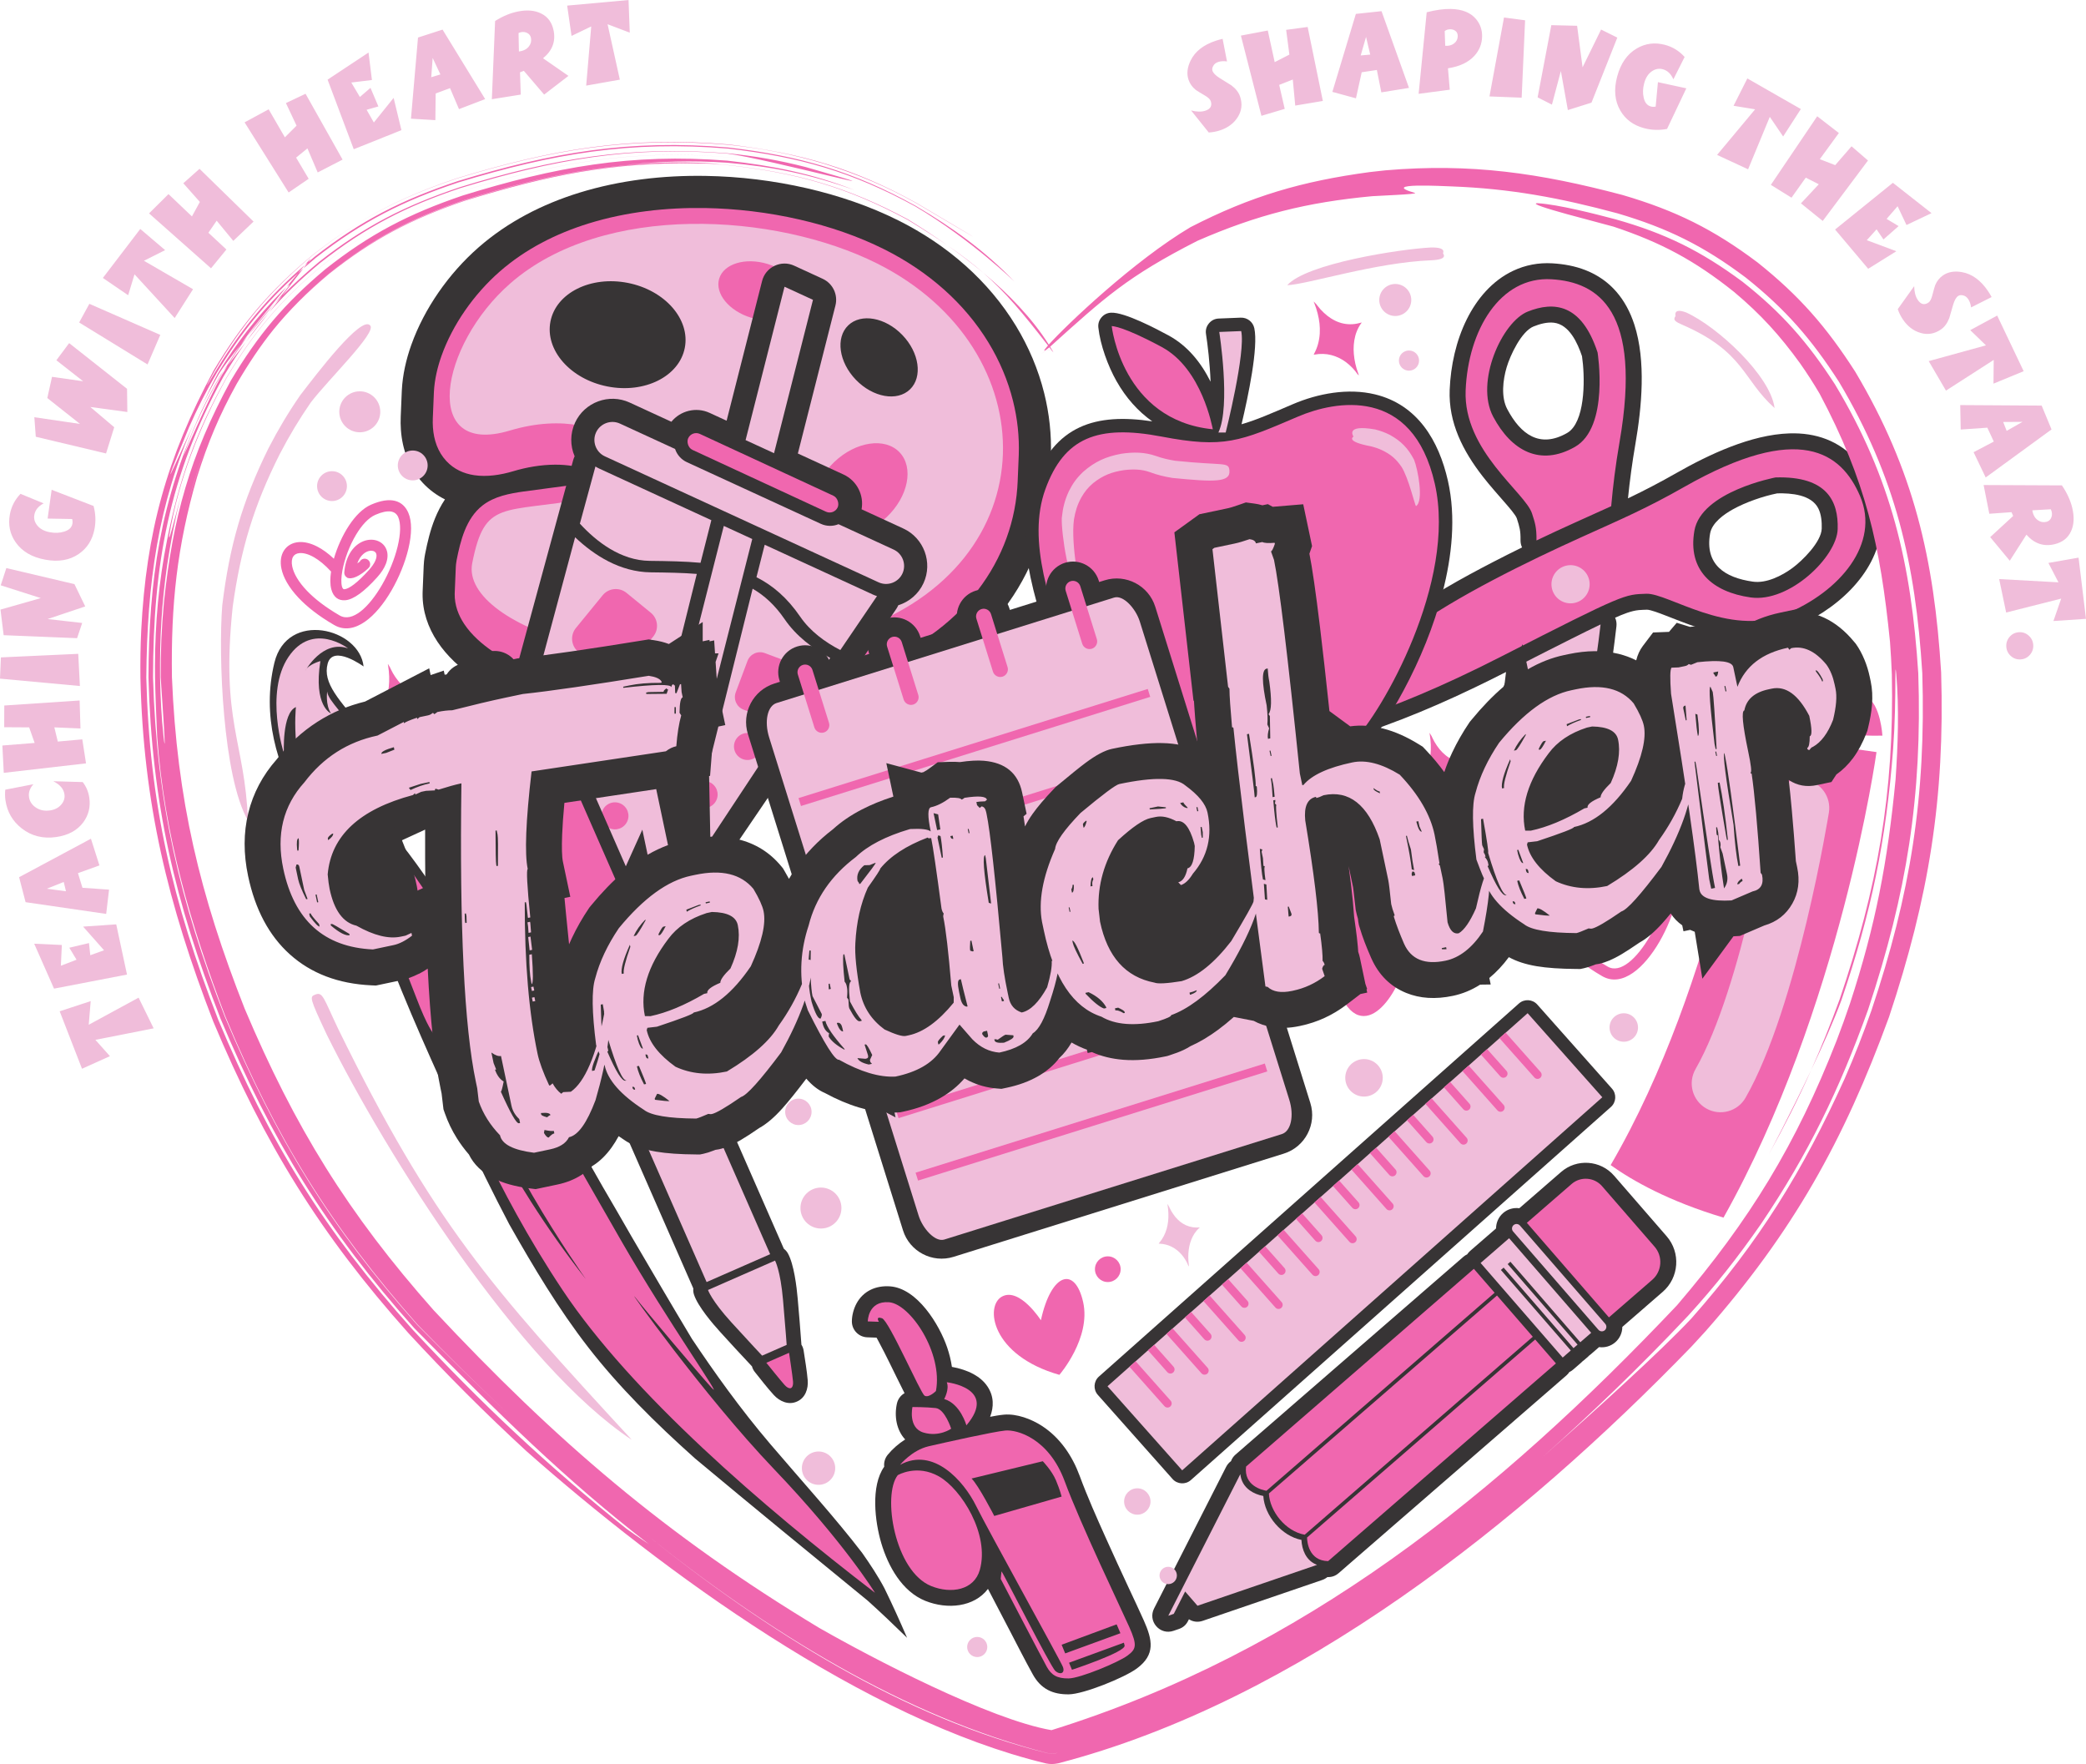 <?xml version="1.0" encoding="UTF-8"?>
<!DOCTYPE svg PUBLIC "-//W3C//DTD SVG 1.1//EN" "http://www.w3.org/Graphics/SVG/1.1/DTD/svg11.dtd">
<!-- Creator: CorelDRAW -->
<svg xmlns="http://www.w3.org/2000/svg" xml:space="preserve" width="2468px" height="2087px" version="1.1" style="shape-rendering:geometricPrecision; text-rendering:geometricPrecision; image-rendering:optimizeQuality; fill-rule:evenodd; clip-rule:evenodd"
viewBox="0 0 2468 2086.95"
 xmlns:xlink="http://www.w3.org/1999/xlink"
 xmlns:xodm="http://www.corel.com/coreldraw/odm/2003">
 <defs>
  <style type="text/css">
   <![CDATA[
    .fil0 {fill:#373435}
    .fil1 {fill:#F067AF}
    .fil2 {fill:#F0BDDA}
    .fil5 {fill:#373435;fill-rule:nonzero}
    .fil4 {fill:#F067AF;fill-rule:nonzero}
    .fil3 {fill:#F0BDDA;fill-rule:nonzero}
   ]]>
  </style>
 </defs>
 <g id="Layer_x0020_1">
  <g id="_2820558767248">
   <path class="fil0" d="M526.46 590.77c-9.74,-4.8 -18.61,-11.32 -26.26,-19.55 -16.14,-17.38 -24.22,-39.32 -25.88,-62.77 -0.37,-5.16 -0.42,-10.33 -0.21,-15.5l1.25 -30.08c0.01,-0.24 0.02,-0.49 0.04,-0.74 0.01,-0.19 0.02,-0.39 0.03,-0.59 0.91,-18.12 5.07,-36.34 11.14,-53.4 7.84,-22.02 18.97,-43 32.25,-62.22 13.52,-19.56 29.55,-37.68 47.45,-53.34 34.47,-30.15 75.46,-51.12 119.08,-64.61 47.97,-14.83 99.2,-20.72 149.32,-19.89 40.28,0.65 80.9,5.61 120.16,14.65 37.28,8.58 74.16,21.05 108.41,38.2 28.61,14.34 55.47,32.23 79.34,53.57 23.09,20.66 43.21,44.42 59.34,70.9 15.08,24.75 26.51,51.65 33.51,79.79 6.04,24.23 8.75,49.18 7.88,74.38 -0.02,0.55 -0.04,1.1 -0.06,1.65l-1.25 30.07c-0.12,2.94 -0.29,5.88 -0.51,8.81 -2.05,27.2 -8.34,53.86 -18.65,79.1 -10.39,25.45 -24.72,49.08 -42.25,70.24 -19.25,23.24 -42.05,43.17 -67.23,59.75 -26.49,17.44 -55.41,31.07 -85.4,41.3 -56.49,19.27 -116.3,30.59 -175.88,33.92 -58.12,3.26 -117.32,-1.04 -174.02,-14.52 -21.6,-5.14 -43.01,-11.66 -63.59,-20.03 -18.47,-7.52 -36.49,-16.63 -52.99,-27.87 -16.84,-11.47 -32.51,-25.64 -43.85,-42.68 -11.33,-17.04 -17.87,-36.29 -17.66,-56.9 0,-0.97 0.03,-1.94 0.07,-2.91l1.25 -30.08c0.08,-1.9 0.22,-3.79 0.41,-5.68 0.3,-2.82 0.71,-5.64 1.26,-8.43 2.83,-14.31 6.17,-28.42 11.66,-41.97 3.23,-7.98 7.14,-15.57 11.84,-22.57z"/>
   <path class="fil1" d="M1046.21 294.92c25.72,12.88 49.76,28.89 71.03,47.91 20.21,18.08 37.93,38.89 52.22,62.35 13.18,21.62 23.05,44.94 29.09,69.2 5.16,20.69 7.53,42.07 6.78,63.64 0,0.13 -0.01,0.25 -0.01,0.38 -0.01,0.42 -0.03,0.83 -0.05,1.24l-1.25 30.08c-0.1,2.51 -0.25,5.02 -0.44,7.53 -1.77,23.53 -7.2,46.22 -15.93,67.58 -8.85,21.67 -21.09,41.97 -36.33,60.36 -16.97,20.49 -36.94,37.81 -58.86,52.25 -23.72,15.62 -49.74,27.85 -76.77,37.07 -52.17,17.8 -108.77,28.77 -165.73,31.95 -55.27,3.09 -110.88,-1.13 -163.1,-13.55 -19.04,-4.52 -38.99,-10.5 -58.06,-18.26 -16.31,-6.63 -32,-14.59 -45.93,-24.07 -12.43,-8.47 -24.95,-19.34 -33.59,-32.33 -6.98,-10.49 -11.44,-22.36 -11.31,-35.47 0.01,-0.57 0.02,-1.13 0.05,-1.7l1.25 -30.08c0.04,-1.11 0.13,-2.22 0.24,-3.34 0.18,-1.72 0.43,-3.39 0.74,-4.99 2.25,-11.4 4.99,-23.69 9.6,-35.06 4.65,-11.47 11.2,-21.97 21.04,-29.63 7,-5.44 14.98,-8.98 23.33,-11.47 8.27,-2.45 16.91,-3.87 25.32,-5.08 8.7,-1.24 17.38,-2.36 26.04,-3.47 15.36,-1.97 30.7,-3.94 46.14,-6.66 4.68,-0.82 13.43,-2.83 20.94,-6.25 -4.9,-3.57 -10.27,-6.34 -14.01,-7.87 -12.96,-5.34 -27.31,-7.51 -41.79,-7.47 -17.03,0.05 -34.26,3.15 -49.72,7.78 -14.53,4.34 -30.89,6.95 -46.09,4.66 -12.29,-1.85 -23.81,-6.9 -33,-16.79 -10.2,-10.99 -14.78,-24.94 -15.82,-39.6 -0.26,-3.71 -0.3,-7.47 -0.14,-11.23l1.25 -30.08c0.02,-0.31 0.03,-0.63 0.05,-0.94l0 -0.05c0.75,-14.87 4.46,-29.82 8.99,-42.57 6.59,-18.51 16.14,-36.62 27.71,-53.36 11.92,-17.24 26,-33.04 41.2,-46.34 30.39,-26.57 66.66,-44.96 105.28,-56.9 44.5,-13.76 92.14,-18.95 137.48,-18.21 36.53,0.6 74.92,5.1 112.25,13.69 35.02,8.06 69.13,19.72 99.91,35.15z"/>
   <path class="fil2" d="M1037.79 311.72c201.33,100.87 204.33,356.06 -26.91,434.93 -231.24,78.88 -467.18,-4.37 -452.19,-80.34 15,-75.98 34.93,-58.7 136.28,-76.5 101.35,-17.8 35.64,-118.59 -91.97,-80.41 -105.88,31.69 -82.87,-101.01 0.66,-174.06 110.08,-96.27 314.1,-83.77 434.13,-23.62z"/>
   <path class="fil0" d="M862.18 616.71c32.66,-7.84 63.52,4.1 68.93,26.65 5.42,22.55 -16.67,47.19 -49.32,55.03 -32.66,7.83 -63.52,-4.09 -68.93,-26.65 -5.41,-22.55 16.67,-47.19 49.32,-55.03zm-119.37 -282.04c43.89,8.65 74.04,43.1 67.37,76.94 -6.68,33.83 -47.66,54.23 -91.54,45.57 -43.88,-8.65 -74.04,-43.1 -67.37,-76.93 6.68,-33.83 47.66,-54.24 91.54,-45.58zm324.75 61.6c20.18,20.91 24.25,49.73 9.08,64.37 -15.16,14.65 -43.82,9.57 -64.01,-11.34 -20.18,-20.91 -24.26,-49.74 -9.09,-64.38 15.17,-14.64 43.83,-9.56 64.02,11.35z"/>
   <path class="fil1" d="M739.29 621.75c27.27,15.1 40.26,43.8 29.01,64.08 -11.24,20.29 -42.46,24.49 -69.72,9.37 -27.27,-15.11 -40.25,-43.81 -29.01,-64.09 11.24,-20.28 42.46,-24.48 69.72,-9.36zm168.77 -309.52c26.21,7.98 43.13,28.7 37.78,46.28 -5.36,17.57 -30.96,25.34 -57.17,17.36 -26.21,-7.98 -43.13,-28.7 -37.78,-46.27 5.35,-17.58 30.94,-25.36 57.17,-17.37zm156.23 222.86c17.15,18 10.35,52.29 -15.16,76.59 -25.52,24.29 -60.1,29.42 -77.23,11.43 -17.14,-18 -10.36,-52.28 15.16,-76.59 25.52,-24.31 60.09,-29.43 77.23,-11.43z"/>
   <path class="fil0" d="M1062.77 716.05c-0.68,1.57 -1.53,3.1 -2.52,4.56l-43.39 63.83c-0.03,0.04 -0.06,0.09 -0.09,0.13l-13.47 19.81c-0.02,0.03 -0.04,0.06 -0.06,0.09l-194.14 285.59c-6.06,8.91 -16.67,13.42 -27.29,11.6 -72.98,-12.49 -155.19,-50.33 -212.14,-97.64 -8.32,-6.91 -11.77,-17.84 -8.94,-28.28l117.31 -431.06c0.46,-1.7 1.07,-3.33 1.82,-4.88 -5.39,-12.51 -5.41,-26.95 0.45,-39.69 11.21,-24.36 40.28,-35.1 64.64,-23.89l49.38 22.73c10.64,-13.07 29.22,-17.88 45.2,-10.52l20.14 9.27 41.96 -165.24c2.03,-8.01 7.3,-14.43 14.75,-17.99 7.46,-3.55 15.77,-3.61 23.27,-0.16l33.66 15.5c12.03,5.53 18.36,18.8 15.11,31.63l-44.45 175.06 53.98 24.85c15.99,7.35 24.42,24.59 21.4,41.17l49.39 22.73c24.36,11.22 35.1,40.28 23.89,64.64 -5.87,12.76 -16.85,22.12 -29.86,26.16z"/>
   <path class="fil2" d="M686.07 619.51l18.41 -67.63c1.43,0.91 2.93,1.74 4.51,2.47l132.62 61.04 -12.8 50.42c-18.62,-1.74 -38.62,-2.04 -60.29,-2.3 -33.96,-0.41 -62.52,-22.39 -82.45,-44zm351.52 85.69l-43.4 63.84c-18.17,-9.41 -35.62,-22.22 -47.53,-39.58 -15.25,-22.22 -32.38,-36.89 -51.67,-46.62l9.75 -38.39 128.04 58.93c1.58,0.72 3.19,1.33 4.81,1.82z"/>
   <path class="fil2" d="M587.18 982.94l93.25 -347.32c22.73,21.53 53.25,41.04 89.46,41.47 19.62,0.24 37.8,0.51 54.51,1.87l-51.05 205.31c-2.12,8.52 3,17.21 11.5,19.38l35.31 9.02c4.26,1.09 8.31,0.5 12.09,-1.74 3.78,-2.25 6.26,-5.52 7.32,-9.79l50.89 -204.67c13.93,8.01 26.48,19.5 37.82,36.02 13.81,20.13 33.52,34.99 53.94,45.89l-195.79 296.27c-67.73,-11.6 -146.39,-47.8 -199.25,-91.71z"/>
   <path class="fil3" d="M961.85 354.7l-46.06 181.44 -33.67 -15.49 46.07 -181.45 33.66 15.5zm-71.84 282.96l-65.9 259.56 -35.31 -9.02 67.55 -266.03 33.66 15.49z"/>
   <path class="fil2" d="M733.49 501.12l65.21 30.01c2.22,6.68 7.09,12.47 13.98,15.64l158.42 72.91c6.88,3.17 14.45,3.11 20.97,0.46l65.21 30.01c10.65,4.9 15.36,17.63 10.45,28.29l0 0c-4.9,10.65 -17.63,15.35 -28.28,10.45l-323.79 -149.03c-10.66,-4.9 -15.36,-17.63 -10.46,-28.29l0 0c4.91,-10.65 17.64,-15.36 28.29,-10.45z"/>
   <rect class="fil1" transform="matrix(0.108 0.05 -0.05 0.108 818.595 508.961)" width="1637.36" height="174.99" rx="87.49" ry="87.49"/>
   <path class="fil1" d="M734.23 950.65c8.03,3.7 11.54,13.2 7.84,21.22 -3.69,8.02 -13.19,11.53 -21.21,7.84 -8.03,-3.69 -11.54,-13.19 -7.84,-21.22 3.69,-8.02 13.19,-11.53 21.21,-7.84zm7 -249.27l28.76 23.5c8.56,6.98 9.83,19.65 2.84,28.2l-31.66 38.76c-6.98,8.55 -19.65,9.83 -28.2,2.84l-28.77 -23.5c-8.55,-6.99 -9.83,-19.66 -2.84,-28.21l31.66 -38.75c6.99,-8.55 19.66,-9.83 28.21,-2.84zm-42.98 120.64l36.6 6.33c10.88,1.88 18.22,12.28 16.34,23.16l-8.52 49.32c-1.88,10.88 -12.29,18.22 -23.17,16.34l-36.6 -6.33c-10.88,-1.88 -18.22,-12.28 -16.34,-23.16l8.52 -49.32c1.88,-10.88 12.28,-18.22 23.17,-16.34zm206.58 -49.41l27.6 10.32c8.2,3.06 12.39,12.25 9.32,20.46l-13.9 37.18c-3.07,8.2 -12.26,12.39 -20.46,9.32l-27.6 -10.31c-8.2,-3.07 -12.39,-12.26 -9.32,-20.47l13.9 -37.18c3.07,-8.2 12.26,-12.39 20.46,-9.32zm-259.73 151.27c8.03,3.7 11.54,13.2 7.84,21.22 -3.69,8.02 -13.19,11.53 -21.21,7.84 -8.02,-3.69 -11.54,-13.19 -7.84,-21.21 3.69,-8.03 13.19,-11.54 21.21,-7.85zm194.64 1.56c8.03,3.69 11.54,13.19 7.84,21.21 -3.69,8.03 -13.19,11.54 -21.21,7.84 -8.03,-3.69 -11.54,-13.19 -7.84,-21.21 3.69,-8.03 13.19,-11.54 21.21,-7.84zm51.33 -56.87c8.02,3.7 11.53,13.19 7.84,21.22 -3.69,8.02 -13.19,11.53 -21.22,7.84 -8.02,-3.69 -11.53,-13.19 -7.84,-21.22 3.7,-8.02 13.19,-11.53 21.22,-7.84zm-113.22 -76.43c8.02,3.7 11.53,13.2 7.84,21.22 -3.7,8.02 -13.2,11.54 -21.22,7.84 -8.02,-3.69 -11.53,-13.19 -7.84,-21.21 3.69,-8.03 13.19,-11.54 21.22,-7.85z"/>
   <path class="fil0" d="M1300.14 1628.57l497 -441.45c6.31,-5.6 16.03,-5.03 21.63,1.28l88.43 99.55c5.6,6.31 5.02,16.03 -1.28,21.63l-497 441.45c-6.31,5.61 -16.03,5.03 -21.64,-1.28l-88.42 -99.55c-5.6,-6.31 -5.03,-16.02 1.28,-21.63z"/>
   <rect class="fil2" transform="matrix(2.392 -2.124 0.422 0.475 1310.32 1640.03)" width="207.8" height="209.36"/>
   <path class="fil1" d="M1336.29 1616.96l7.31 -6.49 0 0 41.4 46.61c1.8,2.02 1.61,5.11 -0.41,6.9 -2.01,1.8 -5.1,1.61 -6.9,-0.4l-41.4 -46.62zm21.89 -19.44l7.31 -6.49 22.92 25.81c1.8,2.02 1.61,5.11 -0.41,6.9 -2.01,1.79 -5.1,1.61 -6.9,-0.41l-22.92 -25.81 0 0zm21.88 -19.44l7.31 -6.5 41.41 46.62c1.79,2.02 1.61,5.11 -0.41,6.9 -2.02,1.79 -5.11,1.61 -6.9,-0.41l-41.41 -46.61zm21.89 -19.44l7.31 -6.5 22.93 25.82c1.79,2.02 1.61,5.11 -0.41,6.9 -2.02,1.79 -5.11,1.61 -6.9,-0.41l-22.93 -25.81zm21.89 -19.44l7.31 -6.5 0 0 41.4 46.62c1.8,2.02 1.61,5.11 -0.41,6.9 -2.01,1.79 -5.1,1.61 -6.9,-0.41l-41.4 -46.61zm21.88 -19.45l7.31 -6.49 22.93 25.82c1.8,2.01 1.61,5.1 -0.41,6.9 -2.01,1.79 -5.1,1.61 -6.9,-0.41l-22.92 -25.81 -0.01 -0.01zm21.89 -19.44l7.31 -6.49 41.41 46.62c1.79,2.01 1.61,5.1 -0.41,6.9 -2.02,1.79 -5.11,1.61 -6.9,-0.41l-41.41 -46.62zm21.89 -19.44l7.31 -6.49 22.93 25.81c1.79,2.02 1.61,5.11 -0.41,6.9 -2.02,1.8 -5.11,1.61 -6.9,-0.4l-22.93 -25.82zm21.89 -19.44l7.31 -6.49 41.4 46.61c1.8,2.02 1.61,5.11 -0.41,6.91 -2.01,1.79 -5.1,1.6 -6.9,-0.41l-41.4 -46.62zm21.88 -19.44l7.31 -6.49 22.93 25.81c1.8,2.02 1.61,5.11 -0.41,6.9 -2.01,1.8 -5.1,1.61 -6.9,-0.41l-22.93 -25.81 0 0zm21.89 -19.44l7.31 -6.49 41.41 46.61c1.79,2.02 1.61,5.11 -0.41,6.9 -2.02,1.8 -5.11,1.61 -6.9,-0.41l-41.41 -46.61zm21.89 -19.44l7.31 -6.5 22.93 25.82c1.79,2.02 1.61,5.11 -0.41,6.9 -2.02,1.79 -5.11,1.61 -6.9,-0.41l-22.93 -25.81zm21.89 -19.44l7.31 -6.5 41.4 46.62c1.79,2.02 1.61,5.11 -0.41,6.9 -2.01,1.79 -5.1,1.61 -6.9,-0.41l-41.4 -46.61zm21.88 -19.44l7.31 -6.5 22.93 25.82c1.8,2.01 1.61,5.1 -0.41,6.9 -2.01,1.79 -5.11,1.61 -6.9,-0.41l-22.93 -25.81zm21.89 -19.44l7.31 -6.5 41.41 46.62c1.79,2.01 1.61,5.11 -0.41,6.9 -2.02,1.79 -5.11,1.61 -6.9,-0.41l-41.41 -46.61zm21.89 -19.45l7.31 -6.49 22.93 25.81c1.79,2.02 1.61,5.11 -0.41,6.91 -2.02,1.79 -5.11,1.6 -6.9,-0.41l-22.93 -25.82zm21.89 -19.44l7.31 -6.49 41.4 46.61c1.79,2.02 1.61,5.11 -0.41,6.91 -2.01,1.79 -5.11,1.61 -6.9,-0.41l-41.4 -46.62zm21.88 -19.44l7.31 -6.49 22.93 25.81c1.8,2.02 1.61,5.11 -0.41,6.9 -2.01,1.8 -5.11,1.61 -6.9,-0.41l-22.93 -25.81zm21.89 -19.44l7.31 -6.49 41.41 46.61c1.79,2.02 1.61,5.11 -0.41,6.9 -2.02,1.8 -5.11,1.61 -6.9,-0.4l-41.41 -46.62zm21.89 -19.44l7.31 -6.5 22.93 25.82c1.79,2.02 1.61,5.11 -0.41,6.9 -2.02,1.79 -5.11,1.61 -6.9,-0.41l-22.93 -25.81zm21.89 -19.44l7.31 -6.5 41.4 46.62c1.8,2.02 1.61,5.11 -0.4,6.9 -2.02,1.79 -5.11,1.61 -6.91,-0.41l-41.4 -46.61z"/>
   <path class="fil0" d="M1856.74 1623.19c-0.95,1.48 -2.11,2.84 -3.5,4.04l-269.51 233.93c-3.67,3.19 -7.88,4.71 -12.74,4.62 -0.17,-0.01 -0.35,-0.01 -0.52,-0.02 -1.76,1.47 -3.82,2.64 -6.12,3.43l-141.45 48.37c-5.64,1.93 -11.5,1.18 -16.24,-1.89l-1.12 2.19c-2.31,4.55 -5.89,7.65 -10.72,9.3l-6.47 2.21c-7.42,2.55 -15.22,0.44 -20.37,-5.48 -5.14,-5.93 -6.12,-13.95 -2.57,-20.94l85.25 -167.55c1.42,-2.8 3.43,-5.11 5.8,-6.83 1.06,-3 2.85,-5.59 5.41,-7.81l269.51 -233.92c1.39,-1.21 2.9,-2.17 4.49,-2.9 0.95,-1.47 2.12,-2.84 3.5,-4.04l30.65 -26.6c0.04,-6.74 2.86,-13.44 8.34,-18.2 5.49,-4.76 12.51,-6.61 19.19,-5.7l49.48 -42.94c18.47,-16.03 46.59,-14.04 62.62,4.43l62.22 71.68c16.82,19.38 14.74,48.91 -4.65,65.73l-47.81 41.5c-0.03,6.74 -2.86,13.44 -8.34,18.19 -5.48,4.76 -12.51,6.62 -19.19,5.7l-9.82 8.53c-0.54,0.47 -1.11,0.91 -1.69,1.31 -0.48,0.52 -0.99,1.01 -1.53,1.49l-4.8 4.15c-0.54,0.48 -1.1,0.91 -1.69,1.31 -0.47,0.52 -0.98,1.02 -1.53,1.49l-9.59 8.33c-1.38,1.2 -2.9,2.16 -4.49,2.89z"/>
   <path class="fil1" d="M1903.57 1558.55l-97.11 -111.88 52.95 -45.95c10.59,-9.2 26.79,-8.05 35.99,2.54l62.21 71.68c9.99,11.51 8.75,29.11 -2.76,39.1l-51.28 44.51zm-114.65 -5.41l-17.78 -20.49 -269.86 234.23c0.92,20.84 19.6,44.78 42.34,48.77l269.86 -234.23 -17.79 -20.48 -6.77 -7.8zm-20.61 -23.76l-24.55 -28.28 -269.51 233.92c-2.82,23.02 19.43,27.86 24.16,28.63l269.9 -234.27zm48 55.31l24.55 28.29 -269.51 233.92c-23.18,-0.45 -24.85,-23.16 -24.94,-27.95l269.9 -234.26z"/>
   <path class="fil2" d="M1467.49 1743.96l-85.25 167.55 6.47 -2.21 13.46 -26.45 14.62 16.84 141.45 -48.37c-5.99,-2.23 -10.89,-6.43 -14.19,-12.71 -2.62,-5 -4.07,-11.12 -4.28,-16.81 -23.2,-4.49 -43.7,-28.53 -45.11,-51.98 -5.6,-1 -11.47,-3.3 -16.05,-6.6 -6.78,-4.89 -10.38,-11.58 -11.12,-19.26zm423.64 -170.76l-100.92 -116.27c-1.94,-2.23 -1.7,-5.64 0.53,-7.57l0 0c2.23,-1.93 5.63,-1.69 7.57,0.53l100.92 116.28c1.93,2.23 1.69,5.63 -0.54,7.57l0 0c-2.22,1.93 -5.63,1.69 -7.56,-0.54zm-42.27 32.84l-97.11 -111.88 33.71 -29.26 97.11 111.88 -12.89 11.18 -82.68 -95.27 -3.23 2.8 82.69 95.27 -4.79 4.16 -82.69 -95.27 -3.22 2.8 82.69 95.26 -9.59 8.33z"/>
   <path class="fil0" d="M1126.24 1617.11c8.78,1.47 18.42,4.62 25.78,8.7 6.41,3.55 12.11,8.25 16.22,14.37 7.92,11.78 7.63,24.32 3.2,35.98 5.4,-1.04 11.01,-2.06 16.33,-2.54 15.18,-1.38 32.51,5.22 45.02,13.34 21.4,13.91 35.85,35.38 44.59,59.05 9.14,24.78 20.16,49.46 30.98,73.55 8.91,19.86 18.04,39.62 27.22,59.35 5.91,12.7 11.99,25.4 17.68,38.2 10.21,22.97 14.03,40.33 -8.3,56.84 -14.52,10.74 -62.76,30.37 -80.46,30.56 -19.17,0.22 -33.08,-6.52 -42.48,-23.43 -9.44,-16.99 -18.34,-34.7 -27.36,-51.95 -8.6,-16.45 -17.19,-32.91 -25.77,-49.37 -16.37,21.6 -47.94,24.66 -74.1,14.16 -27.71,-11.11 -44.06,-41.13 -52.14,-68.35 -7.43,-25.05 -12.8,-67.33 3.49,-90.4 -0.58,-4.88 0.79,-9.94 4.12,-14.04 5.46,-6.75 12.71,-13.1 20.68,-18.18 -10.15,-10.77 -13.14,-27.25 -9.79,-42.42 1.2,-5.41 4.54,-9.79 9.04,-12.34 -0.7,-1.38 -1.35,-2.71 -1.97,-3.93 -5.22,-10.33 -10.24,-20.76 -15.37,-31.14 -4.28,-8.66 -8.6,-17.34 -13.2,-25.84 -0.7,-1.3 -1.59,-2.99 -2.56,-4.77 -3.7,-0.13 -7.39,-0.26 -11.08,-0.4 -10.13,-0.37 -18.14,-8.69 -18.14,-18.82 0,-6.94 2.11,-14.87 5.35,-20.94 8.07,-15.14 23.15,-21.75 39.91,-20.52 32.12,2.35 58.24,45.15 67.5,72.3 2.52,7.42 4.47,15.15 5.61,22.98z"/>
   <path class="fil1" d="M1026.7 1563.29c0,0 0.02,-24.51 25.06,-22.68 25.04,1.84 64.12,59.85 55.57,105.05 0,0 -8.55,8.55 -13.43,5.49 -4.89,-3.05 -42.14,-88.86 -50.39,-91.6 -8.24,-2.75 -3.64,4.2 -3.64,4.2 0,0 -4.59,-0.14 -13.17,-0.46zm35.44 181.92c0,0 22.6,-13.44 48.86,1.53 26.26,14.96 60.15,68.4 48.25,110.54 -6.8,24.05 -33.9,28.61 -57.44,19.16 -43.19,-17.32 -58.22,-107.43 -39.67,-131.23zm2.75 -12.22c0,0 14.04,-17.4 33.89,-21.98 19.85,-4.59 77.26,-17.41 90.7,-18.63 13.43,-1.22 51.3,8.85 70.23,60.15 18.93,51.3 66.57,150.24 76.34,172.23 9.77,21.98 8.25,26.26 -2.29,34.05 -10.53,7.78 -55.73,26.72 -69.47,26.87 -13.74,0.15 -20.46,-4.12 -25.8,-13.74 -5.35,-9.62 -54.51,-103.98 -54.51,-103.98 0,0 0.61,-7.02 0.92,-8.85 0.3,-1.84 58.02,112.98 63.82,117.87 5.8,4.88 11.6,2.44 8.85,-4.89 -2.74,-7.33 -88.55,-161.84 -102.9,-190.85 -14.35,-29.01 -50.39,-69.93 -89.78,-48.25zm84.58 16.19l84.28 -20.46c0,0 10.69,10.99 15.58,22.6 4.88,11.6 6.71,19.23 6.71,19.23l-79.7 22.91c0,0 -18.62,-36.34 -26.87,-44.28zm106.57 196.65l65.05 -24.12c0,0 2.19,4.82 4.5,10.49l-65.34 23.87c-1.27,-3.09 -2.68,-6.51 -4.21,-10.24zm73.65 -2.43c0.37,1.24 0.67,2.37 0.86,3.35 1.53,7.63 -62.29,28.7 -62.29,28.7 0,0 -1.22,-2.93 -3.46,-8.34l64.89 -23.71zm-204.34 -253.16c0,0 -7.33,-23.21 -18.32,-24.43 -10.99,-1.22 -27.48,-1.22 -27.48,-1.22 0,0 -5.5,24.74 13.13,30.23 18.62,5.5 32.67,-4.58 32.67,-4.58zm-8.24 -35.11c0,0 6.41,-11.61 3.05,-19.85 0,0 60.77,6.71 23.21,50.99 0,0 -7.01,-25.5 -26.26,-31.14z"/>
   <path class="fil0" d="M927.38 1477.33c-0.07,-0.19 -0.15,-0.37 -0.23,-0.56l-154.03 -351.2c4.57,-4.94 6.06,-12.32 3.19,-18.86l-115.16 -262.58c-6.62,-15.09 -20.42,-24.89 -35.65,-27.16l-12.69 -28.94c-6.64,-15.13 -24.37,-22.05 -39.5,-15.41l-31.61 13.86c-15.13,6.64 -22.05,24.36 -15.41,39.5l12.69 28.93c-7.07,10.42 -9.79,23.53 -6.94,36.21 -20.54,21.81 -15.95,54.17 -3.93,81.57 27.53,62.78 55.07,125.57 82.6,188.35 1.97,4.47 5.28,7.61 9.85,9.33 4.58,1.71 9.14,1.53 13.56,-0.55 5.15,-2.43 10.41,-6.38 14.55,-10.67l1.3 2.97c2.87,6.54 9.31,10.44 16.04,10.43l154.02 351.2c0.09,0.19 0.17,0.37 0.26,0.55 -0.25,2.4 -0.01,4.88 0.8,7.32 4.65,14.01 22.01,34.33 31.63,44.86 12.01,13.16 24.06,26.35 36.31,39.3 0.21,0.23 0.43,0.45 0.66,0.67 0.59,2.38 1.73,4.65 3.39,6.71 7.2,8.98 14.68,18.72 22.41,27.18 6.95,7.61 17.52,12.25 27.34,7.8 9.94,-4.21 13.69,-15.13 12.79,-25.4 -0.99,-11.41 -3.09,-23.51 -4.81,-34.9 -0.4,-2.62 -1.29,-4.98 -2.65,-7.04 0,-0.31 -0.02,-0.62 -0.04,-0.94 -1.23,-17.77 -2.78,-35.58 -4.32,-53.33 -1.23,-14.2 -4.42,-40.75 -11.58,-53.65 -1.24,-2.24 -2.9,-4.11 -4.84,-5.55z"/>
   <path class="fil1" d="M935.82 1642.15c0,0 -2.8,1.53 -7.45,-3.57 -4.66,-5.1 -21.69,-26.34 -21.69,-26.34l13.43 -5.92 13.45 -5.87c0,0 4.09,26.92 4.68,33.8 0.6,6.88 -2.42,7.9 -2.42,7.9zm-269.87 -487.04l-105.65 -240.88c-7.59,6.04 -14.06,16.5 -6.36,34.08 11.13,25.36 59.14,134.83 59.14,134.83 12.41,-1.89 16.45,9.1 16.45,9.1 0,0 0.66,1.51 11.32,25.81 10.66,24.31 -14.16,35.98 -14.16,35.98 0,0 -51.81,-118.12 -82.61,-188.35 -18.05,-41.17 -5.2,-60.26 8.52,-69.01l-1.81 -4.14c-6.37,-14.51 0.3,-31.59 14.81,-37.96l41.61 -18.25c14.52,-6.36 31.6,0.3 37.96,14.82l115.16 262.58 -94.38 41.39z"/>
   <path class="fil2" d="M580.32 788.59l-31.61 13.87c-6.32,2.76 -9.22,10.2 -6.45,16.51l12.8 29.19 54.57 -23.94 -12.8 -29.18c-2.77,-6.32 -10.2,-9.22 -16.51,-6.45zm175.06 339.96l-75.17 32.97 155.8 355.23 75.17 -32.97 -155.8 -355.23zm175.34 462.52l-14.51 6.37 -14.51 6.36c0,0 -12.32,-13.04 -36.1,-39.09 -23.79,-26.04 -27.95,-38.58 -27.95,-38.58l39.66 -17.4 39.66 -17.39c0,0 6.4,11.56 9.45,46.7 3.05,35.14 4.3,53.03 4.3,53.03z"/>
   <path class="fil0" d="M1910.88 730.78c1.43,3.07 1.98,6.54 1.56,10.16 -5.75,48.94 -13.31,101.83 -27.43,149.05 -12.07,40.38 -28.17,82.28 -50.28,118.35 -7.04,11.47 -17.36,26.86 -27.42,36.1 -5.16,4.74 -11.97,6.22 -18.63,4.05 -6.66,-2.17 -11.29,-7.39 -12.66,-14.26 -3.69,-18.53 -4.55,-41.5 -5.02,-60.26 -1.5,-59.27 3.45,-120.15 10.81,-178.96 -52.81,26.89 -108.4,52.22 -164.66,70.92 -17.83,5.92 -39.69,12.89 -58.4,15.71 -6.93,1.04 -13.4,-1.54 -17.7,-7.07 -4.31,-5.53 -5.23,-12.44 -2.52,-18.9 5.28,-12.59 16.25,-27.53 24.66,-38.04 26.42,-33.04 60.37,-62.4 94.25,-87.46 33.58,-24.83 72.25,-46.23 109.31,-65.41 11.28,-5.84 22.63,-11.54 34.04,-17.14 -1.23,-2.57 -1.86,-5.45 -1.82,-8.52 0.17,-11.32 -1.1,-15.56 -4.4,-25.92 -1.29,-3.88 -9.73,-13.52 -12.51,-16.74 -9.41,-10.91 -19,-21.48 -27.86,-32.88 -23.26,-29.9 -40.6,-63.46 -39.04,-102.39 1.15,-28.57 7.55,-57.99 20.34,-83.68 11.95,-23.98 29.92,-45.33 54.46,-57.01 14.64,-6.98 30.42,-9.91 46.6,-8.97 13.47,0.78 26.86,3.18 39.44,8.13 29.47,11.59 48,34.62 57.64,64.35 13.96,43.09 8.77,97.69 1.2,141.52 -3.69,21.36 -6.56,42.58 -8.74,64.07 0.35,-0.17 0.69,-0.33 1.04,-0.5 19.14,-9.17 37.8,-18.98 56.25,-29.48 38.66,-21.99 88.25,-45.4 133.53,-46.89 31.23,-1.03 59.18,8.59 80.09,32.38 8.92,10.16 15.73,21.94 21.03,34.34 6.37,14.9 8.98,30.74 7.38,46.88 -2.67,27.04 -16.65,51.2 -35.15,70.57 -19.82,20.75 -45.32,36.75 -71.81,47.53 -36.08,14.69 -73.55,9.76 -109.56,-1.97 -13.73,-4.47 -26.93,-9.9 -40.39,-15.05 -3.97,-1.52 -15.89,-6.19 -19.99,-6.09 -3.13,0.12 -6.31,0.18 -9.44,0.45 -8.97,0.78 -19.3,5.02 -28.2,9.03zm-39.17 -309.39c-5.21,-15.5 -14.95,-37.41 -33.25,-39.62 -7.91,-0.95 -16.56,1.44 -23.86,4.33 -14.68,5.82 -27.93,34.44 -32.07,48.5 -4.37,14.87 -6.84,35.1 0.72,49.38 15.83,29.9 38.45,46.71 70.76,28.29 1.51,-0.86 2.9,-1.9 4.17,-3.09 17.86,-16.68 16.97,-64.65 13.53,-87.79zm231.04 162.26c-17.08,3.41 -37.6,10.61 -52.46,18.87 -10.47,5.82 -24.79,15.83 -27.02,28.62 -6.36,36.65 17.13,52.22 50.63,56.97 16,2.26 34.18,-6.92 46.69,-16.08 11.83,-8.67 34.25,-30.84 34.74,-46.63 0.24,-7.85 -0.45,-16.79 -4.03,-23.92 -8.28,-16.46 -32.2,-18.18 -48.55,-17.83z"/>
   <path class="fil1" d="M1817.85 639.37c0.23,-15.78 -1.95,-21.43 -5.29,-31.93 -7.84,-24.58 -81.4,-74.23 -78.53,-145.51 2.87,-71.28 40.66,-135.1 101.44,-131.57 55.73,3.23 107.44,37.41 80.76,191.94 -5.06,29.33 -7.79,52.24 -9.99,76.57 -14.03,6.43 -28.14,12.71 -42.2,19.06 -15.46,6.98 -30.87,14.11 -46.19,21.44zm53.96 -4.24c-63.79,28.81 -150.21,71.07 -203.14,110.22 -91.92,67.98 -112.73,117.62 -112.73,117.62 0,0 72.99,-10.99 220.25,-86.29 147.26,-75.29 145.84,-73.27 171.62,-74.25 25.79,-0.96 97.46,51.38 163.53,24.49 66.08,-26.89 113.28,-84.1 89.34,-140.07 -21.95,-51.32 -71.66,-88.37 -207.96,-10.83 -44.37,25.24 -73.29,37.61 -120.91,59.11zm228.88 -70.31c0,0 -87.94,16.56 -96.02,63.09 -8.08,46.54 20.92,72.43 66.59,78.89 45.66,6.47 101.91,-47.9 102.94,-80.81 1.03,-32.92 -12.49,-62.99 -73.51,-61.17zm-210.56 -147.88c0,0 14.27,88.33 -26.76,111.73 -41.03,23.39 -75.23,4.9 -96.81,-35.86 -21.58,-40.76 10.47,-112.13 41.08,-124.26 30.62,-12.14 63.49,-9.63 82.49,48.39z"/>
   <path class="fil2" d="M1893.68 738.74c-6.07,51.74 -14.68,105.46 -26.76,145.85 -32.75,109.53 -72.38,145.95 -72.38,145.95 0,0 -14.43,-72.38 6.42,-236.46l1.2 -9.47c19.27,-9.84 38.55,-19.65 57.89,-29.34 11.15,-5.58 22.35,-11.17 33.63,-16.53zm-22.53 -66.05c10.21,7.18 12.68,21.27 5.5,31.48 -7.17,10.22 -21.26,12.68 -31.48,5.51 -10.21,-7.17 -12.67,-21.27 -5.5,-31.48 7.17,-10.21 21.27,-12.68 31.48,-5.51z"/>
   <path class="fil0" d="M1432.27 451.55c-0.85,-21.89 -3.5,-44.2 -5.42,-56.38 -0.73,-4.64 0.43,-8.92 3.42,-12.55 2.98,-3.64 6.95,-5.61 11.65,-5.8l25.93 -1.04c7.77,-0.31 14.5,4.89 16.16,12.48 4.93,22.49 -7.17,80.29 -15.1,113.64 16.87,-4.77 34.96,-12.72 60.58,-23.7 29.78,-12.77 65.5,-19.38 97.4,-11.64 50.23,12.18 75.42,54.65 86.19,102.28 9.74,43.04 4.65,89.44 -6.29,131.77 -10.36,40.11 -26.68,79.86 -46.25,116.36 -7.92,14.77 -16.54,29.34 -26,43.2 -6.62,9.7 -14.22,20.08 -22.54,28.41 -18.15,18.15 -42,28.13 -67.14,31.75 -14.86,2.13 -35.37,2.49 -50.01,-1.56 -17.32,-4.8 -41.18,-10.21 -59.14,-6.94 -25.71,4.67 -60.8,7.14 -84.79,-4.44 -6.11,-2.95 -12.35,-5.45 -18.43,-8.57 -9.2,-4.72 -17.66,-10.29 -25.5,-17.05 -24.65,-21.26 -40.4,-51.68 -51.26,-81.87 -13.68,-38.05 -28.12,-77.12 -36.47,-116.73 -7.63,-36.2 -10.26,-74.5 2.6,-109.86 25.74,-70.79 74.87,-84.82 141.42,-74.84 -16.9,-11.93 -31.13,-27.85 -42.29,-47.57 -10.08,-17.8 -19.25,-42.77 -21.49,-63.4 -0.49,-4.49 0.75,-8.54 3.67,-11.99 2.92,-3.45 6.71,-5.34 11.23,-5.59 16.08,-0.91 54.72,19.65 67.93,26.78 22.68,12.25 38.66,32.2 49.94,54.85z"/>
   <path class="fil1" d="M1535.75 492.81c43.57,-18.68 135.55,-36.66 161.83,79.53 26.28,116.19 -62.93,271.11 -96.82,305 -33.89,33.89 -87.32,30.09 -101.67,26.11 -14.35,-3.98 -43.4,-11.41 -66.22,-7.26 -22.82,4.15 -54.98,6.57 -75.04,-3.11 -20.06,-9.69 -58.79,-19.71 -87.14,-98.56 -28.36,-78.84 -56.02,-154.92 -33.89,-215.78 22.13,-60.86 61.55,-76.77 137.63,-62.24 73.68,14.06 92.24,5.91 161.32,-23.69zm-100.81 15.04c-0.69,-2.42 -12.79,-71.58 -60.17,-97.17 -47.37,-25.59 -59.47,-24.9 -59.47,-24.9 0,0 12.1,111.35 119.64,122.07z"/>
   <path class="fil2" d="M1450.16 511.66c0,0 23.86,-94.75 18.33,-120l-25.94 1.04c0,0 13.83,87.49 -1.04,118.96l8.65 0zm-63.08 53.74c-9.48,-1.57 -17.62,-3.47 -26.65,-6.85 -9.85,-3.61 -20.36,-3.61 -30.65,-2.38 -14.36,2.14 -25,6.24 -36.42,15.35 -6.15,5.27 -10.05,10.07 -14.08,17.1 -4.74,8.71 -6.98,16.11 -8.64,25.87 -4.09,29.61 7.95,86.75 7.71,87.6 -13.82,-8.87 -22.78,-71.28 -22.12,-89.31 1.21,-11.84 3.37,-20.83 8.37,-31.66 4.66,-9.31 9.35,-15.74 16.89,-22.91 13.97,-12.26 27.14,-18.09 45.3,-21.45 14.23,-2.08 27.19,-2.05 40.9,2.68 7.62,2.76 14.67,4.32 22.65,5.63 58.01,6.08 63.41,0.88 64.22,11.56 1.33,14.16 -17.45,13.71 -67.48,8.77zm239.86 -57.37c6.41,1.6 11.57,3.5 17.5,6.47 13.37,7.38 21.4,15.75 28.54,29.28 4.36,10.49 11.86,49.21 2.31,54.99 -1.26,-0.9 -8.86,-33.69 -17.14,-46.53 -6.42,-9.34 -12.63,-14.62 -22.77,-19.54 -4.51,-2.11 -8.47,-3.47 -13.29,-4.67 -31.19,-5.92 -20.73,-11.36 -20.75,-11.55 -0.03,-0.32 -10.58,-14.73 25.6,-8.45z"/>
   <path class="fil0" d="M922.75 806.59l-0.57 -1.84c-5.24,-16.77 4.13,-34.68 20.9,-39.92 16.77,-5.24 34.68,4.14 39.92,20.91l0.57 1.84 44.81 -14.01 -0.57 -1.84c-5.24,-16.76 4.14,-34.67 20.91,-39.91 16.76,-5.24 34.67,4.14 39.91,20.91l0.58 1.84 44.81 -14.01 -0.58 -1.84c-5.24,-16.77 4.14,-34.67 20.91,-39.91 16.77,-5.24 34.67,4.13 39.91,20.9l0.58 1.84 44.81 -14 -0.58 -1.84c-5.24,-16.77 4.14,-34.68 20.91,-39.92 16.77,-5.24 34.67,4.14 39.92,20.91l0.57 1.84 6.51 -2.04c25.13,-7.85 52.01,6.23 59.86,31.35l183.47 587.06c7.86,25.13 -6.22,52.01 -31.35,59.86l-390.75 122.12c-25.12,7.85 -52,-6.23 -59.85,-31.35l-183.47 -587.06c-7.86,-25.12 6.22,-52 31.35,-59.86l6.51 -2.03z"/>
   <rect class="fil2" transform="matrix(1.197 -0.374 0.658 2.105 899.199 837.838)" width="366.38" height="301.54" rx="16.4" ry="16.4"/>
   <path class="fil1" d="M944.75 944.19l413.19 -129.13 2.92 9.35 -413.19 129.13 -2.92 -9.35zm138.5 443.14l413.18 -129.13 2.92 9.35 -413.18 129.13 -2.92 -9.35zm-23.09 -73.86l413.19 -129.13 2.92 9.35 -413.19 129.13 -2.92 -9.35zm-23.08 -73.85l413.19 -129.14 2.92 9.35 -413.19 129.13 -2.92 -9.34zm-23.08 -73.86l413.18 -129.13 2.93 9.35 -413.19 129.13 -2.92 -9.35zm-23.08 -73.86l413.18 -129.13 2.92 9.35 -413.18 129.13 -2.92 -9.35zm-23.09 -73.85l413.19 -129.14 2.92 9.35 -413.19 129.14 -2.92 -9.35z"/>
   <path class="fil1" d="M949.88 786.6l0.01 0c4.75,-1.49 9.86,1.18 11.34,5.94l19.58 62.63c1.49,4.76 -1.19,9.87 -5.94,11.35l-0.01 0c-4.75,1.49 -9.86,-1.18 -11.34,-5.94l-19.58 -62.63c-1.49,-4.76 1.19,-9.87 5.94,-11.35zm316.9 -99.04l0 0c4.76,-1.49 9.86,1.19 11.35,5.94l19.58 62.63c1.48,4.76 -1.19,9.87 -5.95,11.35l0 0c-4.76,1.49 -9.86,-1.18 -11.35,-5.94l-19.57 -62.63c-1.49,-4.76 1.19,-9.87 5.94,-11.35zm-105.63 33.01l0 0c4.76,-1.49 9.86,1.19 11.35,5.94l19.57 62.64c1.49,4.75 -1.18,9.86 -5.94,11.35l0 0c-4.76,1.48 -9.86,-1.19 -11.35,-5.95l-19.58 -62.63c-1.48,-4.76 1.19,-9.86 5.95,-11.35zm-105.63 33.01l0 0c4.75,-1.48 9.86,1.19 11.35,5.95l19.57 62.63c1.49,4.76 -1.19,9.86 -5.94,11.35l0 0c-4.76,1.49 -9.87,-1.19 -11.35,-5.94l-19.58 -62.64c-1.48,-4.75 1.19,-9.86 5.95,-11.35z"/>
   <path class="fil0" d="M713.42 1404.55c11.35,19.53 22.78,38.95 33.92,58.58 23.35,39.86 46.85,80.12 71.34,120.88 26.05,38.93 56.81,82.29 92.77,124.49 37.52,44.03 76.89,87.31 108.57,128.63 9.4,13.37 18.94,27.76 26.42,41.96 9.51,19.44 18.37,39.08 26.74,58.52 -15.23,-14.85 -30.54,-29.51 -46.48,-43.85 -65.6,-53.64 -135.2,-110.59 -204.3,-168.25 -47.4,-42.33 -90.61,-85.36 -126.37,-131.45 -35,-45.12 -64.64,-94.65 -93.53,-145.69 -18.85,-35.95 -37.28,-73.31 -55.15,-112.09 -36.12,-80.69 -62.99,-137.5 -96.31,-225.49 -6.35,-15.61 -12.56,-31.03 -18.98,-46.45 -2.24,-5.24 -4.55,-10.68 -6.78,-15.92 0,0 0,0 0,0 0,0 0,0 0,0 -2.24,-5.34 -4.48,-10.68 -6.64,-16.02 -2.1,-5.24 -3.48,-10.78 -3.8,-16.54 0,0 0.33,-1.82 1,-4.66 -0.84,1.75 -1.3,2.82 -1.3,2.82l-1.76 -15.97c0,0 -28.46,3.6 -56.77,-43.95 -28.31,-47.55 -46.48,-107.85 -31.37,-170.09 15.11,-62.24 100.64,-41.01 105.53,4.44 0,0 -36.21,-26.51 -42.49,-3.4 -6.29,23.11 13.68,43.39 43.4,78.57 25.39,30.07 40.7,68.77 30.89,103.81 -2.68,9.58 -5.25,9.31 -0.72,16.01 2.67,2.62 5.24,5.55 7.61,8.15 4.8,5.52 9.46,11.35 13.97,17.08 13.33,17.6 26.17,36.11 38.45,54.82 39.34,61.88 71.93,122.58 103.06,180.18 29.65,54.87 58.61,107.93 89.08,160.88z"/>
   <path class="fil2" d="M423.84 988.01c0,0 17.29,-5.48 20.58,-8.56 3.28,-3.08 -5.04,-66.75 -41.85,-110.89 0,0 37.4,26.04 50.35,102.28 0,0 14.49,-33.08 -15.83,-80.69 -30.32,-47.62 -48.69,-60.3 -49.98,-72.08 0,0 -2.36,15.52 4.52,25.98 0,0 -21.03,-8.57 -12.58,-61.97 0,0 -14.55,3.89 -17.82,11.5 0,0 20.16,-37.08 50.52,-26.54 0,0 -41.9,-32.22 -70.45,10.12 -28.55,42.35 -5.39,114.22 -5.39,114.22 0,0 -2.47,-47.72 14.2,-54.89 0,0 -8.11,73.88 27.37,127.7 0,0 -19.74,-63.38 -11.23,-87.59 0,0 3.24,75.59 44.11,108.12 0,0 -33.08,-55.43 -23.4,-95.03 0,0 3.67,62.18 36.88,98.32z"/>
   <path class="fil1" d="M1035.17 1884.31c0,0 -36.44,-59.47 -119.56,-146.44 -83.12,-86.98 -178.03,-220.84 -163.99,-202.94 14.05,17.89 74.28,89.24 90.45,107.02 16.18,17.78 -51.26,-77.19 -106.07,-172.28 -54.81,-95.1 -130.09,-228.61 -130.09,-228.61 0,0 -25.02,0.66 -52.16,15.78 9.65,30.55 42.9,99.96 75.83,156.81 31.69,54.7 63.68,99.82 63.68,99.82 -48.87,-62.53 -86.45,-123.45 -110.61,-170.74 -25.07,-49.09 -37.54,-80.69 -37.61,-80.79 -1.06,0.92 -2.27,1.53 -3.4,2.45 0,0 -7.55,9.14 -4.02,16.89 3.53,7.76 45.46,121.11 128.07,245.09 81.38,122.14 236.83,256.13 369.48,357.94zm-431.36 -659.91c0,0 -40.3,11.62 -56.96,19.45 -16.66,7.83 -32.14,-11.02 -32.14,-11.02 0,0 43.55,-28.85 62.91,-37.05 0,0 -40.96,10.05 -64.6,27.27 0,0 -7.01,-7.18 -20.6,-43.01 -13.59,-35.83 -51.49,-129.89 -61.82,-155.49 -10.32,-25.59 10.31,-45.72 20.89,-36.6 10.58,9.13 31.1,35.24 59.71,78.83 29.1,44.35 62.34,101.95 92.61,157.62z"/>
   <path class="fil4" d="M2220.14 889.76c-0.17,1.17 -42.26,303.46 -181.02,550.74 -64.87,-19.42 -107.64,-43.64 -133.52,-62.12 127.55,-218.96 167.96,-508.38 168.11,-509.45l146.43 20.83zm-143.78 -37.91c0,0 83.61,19.83 150.77,18.47 0,0 -2.1,-37.18 -18.78,-46.04 -2.29,1.91 -5.19,2.85 -8.35,2.63l-90.09 -6.15c-2.36,-0.16 -4.49,-0.93 -6.25,-2.24 -0.39,-0.05 -0.73,-0.1 -1.01,-0.16 -9.56,-1.96 -20.99,16.92 -26.29,33.49z"/>
   <path class="fil4" d="M353.57 641.31c6.2,-0.46 13.57,1.12 21.58,5.2 6.27,3.19 12.98,7.95 19.87,14.48 3.83,-13.27 10.09,-27.49 17.9,-39.3 7.44,-11.25 16.34,-20.39 25.98,-24.6 11.8,-5.15 21.16,-6.37 28.39,-4.58 7.49,1.86 12.64,6.86 15.78,14.06l0.02 0.04c2.24,5.15 3.26,11.49 3.26,18.56 -0.02,7.4 -1.16,15.65 -3.22,24.25 -1.94,8.08 -4.69,16.49 -8.06,24.79 -3.37,8.31 -7.38,16.56 -11.84,24.28l-0.04 0.05c-9.01,15.57 -19.94,29.02 -31.46,36.99 -11.94,8.26 -24.52,10.74 -36.36,3.89l-0.26 -0.15c-18.34,-10.63 -32.07,-21.59 -41.93,-32.07 -11.8,-12.52 -18.12,-24.44 -20.2,-34.38 -0.87,-4.15 -1.03,-8.04 -0.57,-11.56 0.49,-3.73 1.68,-7.05 3.48,-9.88 1.9,-2.97 4.41,-5.37 7.43,-7.08 2.96,-1.68 6.42,-2.71 10.25,-2.99zm38.1 34.81l-0.19 -0.2c-7.08,-7.68 -13.8,-13.1 -19.86,-16.6 -6.64,-3.82 -12.47,-5.34 -17.1,-5 -1.77,0.13 -3.32,0.57 -4.61,1.26 -1.25,0.68 -2.27,1.62 -3,2.78 -0.86,1.32 -1.41,3 -1.62,4.96 -0.22,2.01 -0.08,4.3 0.45,6.84 1.7,8.13 7.2,18.13 17.61,28.95 8.9,9.23 21.34,19.03 38.03,28.73l0.5 0.29c7.47,4.32 16.06,1.89 24.6,-4.69 8.99,-6.93 17.87,-18.36 25.45,-31.46 4.16,-7.18 7.89,-14.86 11.04,-22.62 3.16,-7.77 5.72,-15.58 7.5,-22.99 1.77,-7.38 2.8,-14.36 2.89,-20.45 0.08,-5.6 -0.62,-10.44 -2.23,-14.15 -1.62,-3.7 -4.52,-6.11 -8.96,-6.68 -4.43,-0.57 -10.38,0.59 -18.08,3.95 -8.4,3.67 -16.33,12.61 -22.88,23.58 -7.77,13 -13.58,28.76 -16.08,42.1 -0.76,4.05 -1.21,7.83 -1.29,11.14 -0.08,3.11 0.15,5.83 0.73,7.99 0.35,1.27 0.81,2.22 1.41,2.76 0.4,0.37 0.94,0.55 1.6,0.48 2.76,-0.28 6.54,-2.14 11.51,-5.98 4.77,-3.7 10.52,-9.16 17.34,-16.71 3.7,-4.1 6.13,-7.75 7.53,-10.9 1.48,-3.31 1.79,-6 1.28,-8.02 -0.22,-0.85 -0.62,-1.58 -1.16,-2.15 -0.59,-0.61 -1.35,-1.08 -2.23,-1.38 -1.1,-0.37 -2.37,-0.51 -3.71,-0.39 -1.35,0.12 -2.8,0.51 -4.25,1.18 -2.76,1.28 -5.5,3.54 -7.79,6.92 -1.29,1.91 -2.45,4.17 -3.39,6.83l2.9 -2.01c0.83,-1.61 2.23,-2.72 3.82,-3.23 1.58,-0.5 3.37,-0.39 4.96,0.43 1.61,0.83 2.72,2.24 3.23,3.82 0.49,1.59 0.39,3.38 -0.43,4.97 -0.47,0.92 -2.65,3.09 -5.43,5.31 -2.11,1.68 -4.64,3.49 -7.09,4.89 -2.09,1.21 -4.29,2.24 -6.39,2.85 -1.97,0.57 -3.89,0.78 -5.6,0.48l-1.75 -0.31 0 -0.27c-0.91,-0.45 -1.7,-1.1 -2.3,-1.89 -0.95,-1.24 -1.46,-2.84 -1.31,-4.52 0.77,-9.16 3.18,-16.55 6.51,-22.29 3.95,-6.82 9.22,-11.34 14.64,-13.82 2.95,-1.36 5.96,-2.13 8.87,-2.35 3.06,-0.23 6.03,0.13 8.71,1.04 2.93,1 5.53,2.64 7.6,4.84 1.98,2.12 3.46,4.75 4.24,7.83 1.07,4.22 0.78,9.29 -1.44,14.99 -1.9,4.85 -5.24,10.19 -10.37,15.87 -7.8,8.64 -14.61,14.94 -20.49,19.25 -6.61,4.83 -12.16,7.25 -16.72,7.7 -4.39,0.45 -7.96,-0.54 -10.77,-2.71 -2.92,-2.25 -4.94,-5.72 -6.12,-10.13 -0.78,-2.89 -1.16,-6.28 -1.18,-10.01 -0.01,-3.44 0.29,-7.17 0.87,-11.1z"/>
   <path class="fil4" d="M1554.34 356.89c-0.02,0.02 -0.04,0.12 -0.02,0.15l0.35 0.85 0.27 0.65c3.22,8.09 5.31,16.25 6.21,24.27 0.41,3.79 0.5,7.72 0.29,11.7 -0.24,4.12 -0.91,8.23 -1.98,12.21 -0.99,3.78 -2.55,7.71 -4.63,11.67 -0.2,0.37 -0.41,0.75 -0.63,1.1l1.18 -0.03c3.36,-0.63 6.49,-0.86 10.19,-0.76 6.25,0.16 12.84,1.86 19.04,4.91 5.49,2.69 10.79,6.7 15.74,11.89 2.06,2.18 3.97,4.54 5.69,7.03l0.5 0.5 1.11 1.13c-0.06,-0.64 -0.27,-1.21 -0.47,-1.77l-0.21 -0.6c-2.81,-7.6 -4.55,-15.3 -5.2,-22.87 -0.67,-7.47 -0.1,-14.71 1.68,-21.54 0.82,-3.18 2.11,-6.51 3.85,-9.87 1.06,-2.07 2.32,-4.03 3.83,-6 -1.95,0.43 -3.79,0.93 -5.68,1.34 -3.62,0.71 -7.3,0.92 -10.97,0.62 -3.34,-0.23 -6.79,-0.96 -10.26,-2.17 -3.1,-1.07 -6.2,-2.6 -9.45,-4.66 -2.8,-1.74 -5.58,-3.92 -8.48,-6.65 -2.7,-2.49 -5.22,-5.28 -7.71,-8.53 -0.38,-0.49 -0.72,-0.95 -1.08,-1.45l-0.89 -0.91 -0.88 -0.91 -0.61 -0.65 -0.6 -0.62c-0.02,0 -0.17,-0.04 -0.18,-0.03zm-322.83 1205.04c0,0 -25.01,-39.07 -45.84,-28.13 -20.84,10.94 -13.03,69.8 67.72,92.72 0,0 37.58,-43.33 28.13,-85.95 -9.45,-42.61 -37.62,-35.6 -50.01,21.36zm383.04 -598.43c3.47,0 7.2,0.69 11.1,2.06 4.38,1.54 8.91,3.97 13.86,7.4 4.24,2.95 8.55,6.56 13.19,11.03 5.37,5.16 10.69,11.15 15.8,17.8 4.34,5.6 7.79,10.71 10.56,15.62 7.78,-1.68 14.98,-2.8 21.98,-3.42 3.92,-0.36 7.98,-0.54 12.07,-0.54 4.6,0 9.29,0.23 13.95,0.68 5.27,0.48 11.41,1.34 16.96,3.92 2.55,1.18 4.81,2.78 6.53,4.63 1.97,2.12 3.37,4.62 4.18,7.44 0.72,2.46 0.99,5.17 0.82,8.29 -0.14,2.79 -0.64,5.66 -1.48,8.54 -1.55,5.36 -4.14,10.66 -8.15,16.69 -3.27,4.94 -7.26,9.76 -12.21,14.74 -3.88,3.92 -8.01,7.53 -12.26,10.73 0.81,1.31 1.57,2.7 2.29,4.1 1.85,3.55 3.61,7.51 5.39,12.11 3.72,9.63 6.21,19.19 7.4,28.42 0.64,4.96 0.77,9.38 0.41,13.51 -0.4,4.64 -1.38,8.54 -3,11.9 -1.68,3.47 -4.25,6.33 -7.42,8.26 -3.28,2.01 -7.42,3.04 -12.31,3.05 -4.61,0 -9.55,-0.84 -14.76,-2.5 -4.77,-1.52 -9.74,-3.73 -15.18,-6.76 -8.52,-4.74 -16.54,-10.71 -23.95,-16.44 -0.51,2.67 -1.35,5.55 -2.57,9.01 -1.63,4.59 -3.68,9.23 -6.27,14.19 -2.71,5.18 -5.69,9.98 -8.86,14.28 -3.38,4.6 -6.99,8.56 -10.73,11.79 -3.97,3.41 -7.98,5.75 -11.92,6.96 -1.08,0.33 -2.16,0.59 -3.21,0.77 -1.01,0.17 -2.09,0.25 -3.51,0.27 -2.04,0 -4.17,-0.39 -6.42,-1.15 -2.07,-0.72 -4.19,-1.9 -6.3,-3.5 -2.06,-1.54 -4.08,-3.55 -6.18,-6.15 -1.85,-2.29 -3.58,-4.94 -5.46,-8.31 -1.51,-2.77 -2.92,-5.86 -4.31,-9.45 -2.68,-7.02 -4.68,-14.75 -6.12,-23.62 -1,-6.24 -1.58,-12.68 -1.71,-19.14 -2.3,-0.07 -4.75,-0.38 -7.69,-0.93 -2.93,-0.57 -5.99,-1.36 -9.09,-2.35 -6.36,-2.04 -12.67,-4.85 -18.75,-8.37 -6.17,-3.56 -11.34,-7.58 -15.35,-11.96 -2,-2.16 -3.7,-4.51 -5.02,-6.97 -0.71,-1.33 -1.32,-2.8 -1.92,-4.64 -0.46,-1.46 -0.74,-3.07 -0.87,-5.09 -0.18,-2.68 0.33,-5.61 1.48,-8.48 1,-2.5 2.51,-4.95 4.62,-7.47 4.31,-5.12 9.87,-9.08 14.74,-12.27 6.5,-4.25 13.2,-8.01 19.91,-11.17 6.65,-3.13 13.31,-5.63 19.78,-7.43 -0.58,-15.74 0.13,-27.72 2.27,-38.84 1.49,-7.76 3.6,-14.36 6.43,-20.16 1.56,-3.21 3.34,-6.17 5.29,-8.78 1.93,-2.59 3.97,-4.78 6.07,-6.51 3.78,-3.13 8.27,-5.08 12.98,-5.62 0.98,-0.12 1.94,-0.17 2.92,-0.17zm277.34 128.03l-0.19 -0.2c-7.08,-7.67 -13.79,-13.1 -19.86,-16.6 -6.63,-3.82 -12.46,-5.33 -17.09,-5 -1.77,0.13 -3.33,0.57 -4.62,1.27 -1.25,0.67 -2.26,1.61 -3,2.77 -0.85,1.33 -1.41,3 -1.62,4.97 -0.22,2 -0.08,4.3 0.46,6.84 1.7,8.13 7.2,18.12 17.61,28.94 8.89,9.24 21.34,19.03 38.02,28.73l0.5 0.29c7.48,4.33 16.06,1.89 24.6,-4.69 8.99,-6.93 17.88,-18.35 25.45,-31.45 4.16,-7.19 7.9,-14.87 11.05,-22.63 3.15,-7.77 5.71,-15.57 7.49,-22.99 1.77,-7.38 2.8,-14.35 2.89,-20.45 0.08,-5.6 -0.61,-10.44 -2.23,-14.14 -1.62,-3.7 -4.52,-6.12 -8.96,-6.69 -4.43,-0.57 -10.38,0.59 -18.07,3.95 -8.41,3.67 -16.33,12.62 -22.89,23.59 -7.77,12.99 -13.58,28.76 -16.08,42.1 -0.76,4.05 -1.2,7.82 -1.29,11.13 -0.08,3.12 0.16,5.83 0.74,8 0.34,1.26 0.81,2.21 1.4,2.75 0.41,0.38 0.95,0.55 1.61,0.49 2.75,-0.28 6.54,-2.14 11.5,-5.99 4.78,-3.7 10.53,-9.16 17.35,-16.71 3.7,-4.1 6.13,-7.74 7.53,-10.9 1.47,-3.31 1.79,-5.99 1.28,-8.02 -0.22,-0.85 -0.63,-1.57 -1.17,-2.14 -0.58,-0.62 -1.35,-1.09 -2.22,-1.38 -1.11,-0.38 -2.37,-0.52 -3.72,-0.39 -1.34,0.12 -2.79,0.51 -4.24,1.17 -2.77,1.28 -5.51,3.54 -7.79,6.92 -1.3,1.91 -2.46,4.18 -3.4,6.83l2.9 -2c0.83,-1.62 2.23,-2.73 3.82,-3.23 1.58,-0.5 3.37,-0.4 4.97,0.43 1.6,0.82 2.72,2.23 3.22,3.82 0.5,1.59 0.4,3.37 -0.42,4.96 -0.48,0.93 -2.65,3.09 -5.44,5.32 -2.11,1.67 -4.64,3.48 -7.08,4.89 -2.1,1.21 -4.29,2.23 -6.4,2.84 -1.97,0.57 -3.88,0.79 -5.6,0.48l-1.75 -0.31 0 -0.26c-0.91,-0.45 -1.69,-1.11 -2.3,-1.89 -0.94,-1.25 -1.45,-2.84 -1.3,-4.53 0.77,-9.16 3.18,-16.54 6.5,-22.28 3.95,-6.82 9.22,-11.34 14.64,-13.83 2.95,-1.36 5.97,-2.13 8.88,-2.35 3.05,-0.23 6.02,0.14 8.7,1.05 2.93,0.99 5.53,2.63 7.6,4.84 1.98,2.11 3.46,4.75 4.25,7.83 1.07,4.21 0.78,9.28 -1.45,14.98 -1.89,4.85 -5.23,10.19 -10.36,15.88 -7.8,8.64 -14.62,14.94 -20.49,19.24 -6.61,4.84 -12.16,7.25 -16.73,7.71 -4.38,0.44 -7.95,-0.55 -10.77,-2.72 -2.92,-2.25 -4.93,-5.72 -6.12,-10.12 -0.78,-2.89 -1.16,-6.29 -1.17,-10.02 -0.01,-3.43 0.28,-7.17 0.86,-11.1zm-38.09 -34.81c6.2,-0.46 13.57,1.13 21.57,5.2 6.28,3.2 12.99,7.95 19.88,14.48 3.83,-13.26 10.09,-27.48 17.9,-39.3 7.44,-11.25 16.34,-20.39 25.97,-24.59 11.8,-5.15 21.17,-6.38 28.39,-4.59 7.49,1.86 12.64,6.87 15.79,14.07l0.01 0.03c2.24,5.15 3.27,11.49 3.26,18.57 -0.01,7.39 -1.16,15.65 -3.22,24.24 -1.94,8.08 -4.69,16.5 -8.05,24.79 -3.37,8.31 -7.39,16.56 -11.85,24.28l-0.03 0.06c-9.02,15.57 -19.95,29.01 -31.47,36.99 -11.93,8.26 -24.51,10.73 -36.36,3.88l-0.26 -0.15c-18.33,-10.63 -32.06,-21.58 -41.93,-32.06 -11.79,-12.53 -18.12,-24.45 -20.2,-34.38 -0.87,-4.16 -1.03,-8.04 -0.57,-11.57 0.5,-3.72 1.69,-7.05 3.48,-9.87 1.9,-2.98 4.41,-5.38 7.44,-7.09 2.96,-1.68 6.41,-2.71 10.25,-2.99zm-543.14 429.6c8.39,0 15.2,6.8 15.2,15.2 0,8.39 -6.81,15.2 -15.2,15.2 -8.4,0 -15.2,-6.81 -15.2,-15.2 0,-8.4 6.8,-15.2 15.2,-15.2zm-419.02 -382.66c-0.18,0 -0.35,0.02 -0.52,0.04 -0.28,0.03 -0.56,0.07 -0.83,0.15 -0.25,0.04 -0.5,0.15 -0.73,0.26 -0.82,0.37 -1.38,0.86 -1.88,1.33 -0.57,0.54 -1.07,1.19 -1.43,1.67 -0.5,0.66 -0.95,1.34 -1.46,2.21 -0.93,1.56 -1.71,3.2 -2.36,4.59 -0.43,0.93 -0.84,1.85 -1.25,2.77 -0.32,0.71 -0.65,1.4 -0.98,2.09l-0.27 0.57c-1.4,2.88 -2.75,6.05 -4.25,9.98 -2.11,5.55 -3.93,11.35 -5.78,17.31 -1.18,-0.11 -2.22,-0.17 -3.25,-0.22l-0.55 -0.03c-1.1,-0.06 -2.19,-0.12 -3.29,-0.21l-1.37 -0.12 -1.39 -0.12c-1.24,-0.11 -2.47,-0.22 -3.71,-0.31 -3.17,-0.24 -5.84,-0.36 -8.17,-0.37l-0.46 0c-3.07,0 -5.53,0.17 -7.73,0.51 -2.75,0.43 -4.8,1.13 -6.43,2.19 -1.7,1.09 -2.76,2.87 -2.83,4.76 -0.04,1.05 0.18,2.19 0.67,3.47 0.41,1.09 1.03,2.21 1.96,3.51 0.76,1.05 1.69,2.1 3.03,3.43 1.08,1.05 2.29,2.1 3.72,3.23 2,1.57 4.32,3.16 7.1,4.86 2.39,1.46 4.98,2.92 7.91,4.44 2,1.04 3.97,2.02 5.88,2.91l-0.38 0.91c-0.57,1.58 -1.15,3.15 -1.74,4.71l-0.78 2.12c-2.3,6.2 -4.16,11.46 -5.72,16.96 -0.9,3.2 -1.52,5.86 -1.96,8.37 -0.34,2 -0.72,4.64 -0.59,7.29 0.11,2.35 0.6,4.15 1.5,5.5 0.53,0.79 1.18,1.42 1.94,1.89 0.74,0.45 1.63,0.74 2.81,0.89 0.29,0.03 0.6,0.06 0.9,0.06 0.62,0 1.32,-0.08 2.22,-0.23 1.28,-0.25 2.47,-0.69 3.49,-1.08 2.88,-1.12 5.47,-2.72 7.4,-3.99 2.41,-1.56 4.91,-3.38 7.86,-5.75 2.31,-1.85 4.67,-3.86 7.21,-6.15 2.78,-2.5 5.36,-4.95 7.68,-7.26 5.16,8.35 9.63,14.36 14.45,19.47 0.89,0.94 1.82,1.85 2.74,2.76l1.33 1.32c1.1,1.1 2.42,2.37 3.84,3.51 1.59,1.27 3.06,2.09 4.47,2.49 0.39,0.11 0.8,0.19 1.2,0.25 0.15,0.01 0.31,0.02 0.47,0.02 0.24,0 0.48,-0.02 0.72,-0.03 0.79,-0.07 1.63,-0.39 2.38,-0.91 1.09,-0.75 1.91,-1.99 2.45,-3.68 0.57,-1.82 0.7,-3.7 0.73,-5.14 0.04,-1.45 -0.03,-2.86 -0.12,-4.42 -0.15,-2.43 -0.39,-4.94 -0.72,-7.65 -0.66,-5.26 -1.55,-10.21 -2.58,-15.68l-0.25 -1.42c-0.41,-2.23 -0.81,-4.35 -1.26,-6.46 -0.3,-1.39 -0.64,-2.8 -1,-4.17 2.06,-1.04 4.18,-2.12 6.29,-3.18l1.51 -0.77c2.34,-1.19 4.69,-2.39 7.01,-3.64 1.59,-0.85 3.18,-1.69 4.77,-2.53 1.25,-0.65 3.1,-1.64 4.86,-2.78 1.78,-1.14 3.21,-2.28 4.35,-3.48 1.25,-1.3 3.24,-3.95 2.57,-7 -0.36,-1.61 -1.55,-3.08 -3.54,-4.36 -0.97,-0.62 -2.03,-1.09 -3.04,-1.5 -1.06,-0.43 -2.21,-0.81 -3.48,-1.16 -2.9,-0.81 -5.89,-1.3 -8.17,-1.63 -2.44,-0.36 -5.07,-0.66 -8.03,-0.9 -2.26,-0.18 -4.53,-0.31 -6.8,-0.44l-1.64 -0.1c-0.67,-0.04 -1.35,-0.08 -2.02,-0.11 -1.47,-0.08 -3.02,-0.12 -4.89,-0.12l-0.65 0c-0.46,-2.04 -0.99,-4.11 -1.52,-6.18 -0.45,-1.79 -0.91,-3.59 -1.35,-5.39 -0.27,-1.1 -0.51,-2.19 -0.75,-3.3l-0.17 -0.71 -0.1 -0.43 -0.23 -1c-1.15,-4.98 -2.62,-10.83 -4.72,-16.35 -0.79,-2.12 -1.91,-4.87 -3.53,-7.4 -0.65,-1.02 -1.36,-1.93 -2.13,-2.72 -0.76,-0.76 -1.55,-1.33 -2.35,-1.68 -0.78,-0.36 -1.56,-0.54 -2.29,-0.54zm799.74 -236.5c-0.03,0.02 -0.07,0.11 -0.05,0.14l0.14 0.88 0.12 0.67c1.37,8.33 1.65,16.5 0.83,24.27 -0.41,3.68 -1.14,7.42 -2.16,11.15 -1.09,3.85 -2.58,7.6 -4.43,11.14 -1.72,3.37 -4.01,6.77 -6.81,10.08 -0.27,0.32 -0.55,0.63 -0.83,0.92l1.13 0.22c3.3,0.1 6.32,0.54 9.8,1.4 5.88,1.46 11.77,4.44 17.01,8.62 4.63,3.69 8.81,8.59 12.42,14.54 1.49,2.49 2.82,5.12 3.92,7.84l0.37 0.58 0.82 1.29c0.07,-0.61 -0.01,-1.2 -0.08,-1.76l-0.07 -0.61c-1.08,-7.79 -1.13,-15.44 -0.16,-22.75 0.92,-7.2 2.97,-13.94 6.08,-20.04 1.44,-2.84 3.36,-5.72 5.7,-8.54 1.44,-1.75 3.04,-3.33 4.88,-4.89 -1.94,0.01 -3.78,0.09 -5.65,0.08 -3.58,-0.07 -7.11,-0.64 -10.52,-1.69 -3.11,-0.91 -6.23,-2.33 -9.27,-4.2 -2.71,-1.65 -5.32,-3.74 -7.97,-6.37 -2.29,-2.24 -4.47,-4.88 -6.65,-8.07 -2.03,-2.92 -3.83,-6.09 -5.52,-9.68 -0.26,-0.55 -0.47,-1.05 -0.71,-1.6l-0.66 -1.05 -0.64 -1.04 -0.44 -0.74 -0.44 -0.72c-0.02,-0.01 -0.15,-0.07 -0.16,-0.07zm-1232.44 -81.47c-0.02,0.01 -0.06,0.1 -0.05,0.14l0.15 0.91 0.13 0.69c1.41,8.59 1.69,17.01 0.85,25.03 -0.42,3.79 -1.17,7.65 -2.23,11.5 -1.13,3.97 -2.66,7.83 -4.56,11.49 -1.79,3.48 -4.15,6.98 -7.03,10.4 -0.28,0.32 -0.56,0.65 -0.85,0.95l1.16 0.22c3.41,0.11 6.52,0.56 10.11,1.45 6.06,1.5 12.14,4.58 17.54,8.89 4.78,3.81 9.09,8.85 12.81,15 1.54,2.56 2.91,5.28 4.05,8.08l0.38 0.6 0.84 1.33c0.08,-0.63 0,-1.24 -0.08,-1.82l-0.07 -0.63c-1.11,-8.03 -1.17,-15.92 -0.16,-23.46 0.95,-7.43 3.06,-14.38 6.26,-20.67 1.49,-2.93 3.47,-5.9 5.88,-8.81 1.49,-1.8 3.14,-3.44 5.04,-5.04 -2,0 -3.9,0.09 -5.83,0.09 -3.69,-0.09 -7.34,-0.67 -10.85,-1.75 -3.21,-0.94 -6.43,-2.4 -9.56,-4.33 -2.8,-1.71 -5.49,-3.87 -8.23,-6.58 -2.36,-2.31 -4.6,-5.03 -6.85,-8.32 -2.09,-3.01 -3.95,-6.28 -5.69,-9.99 -0.27,-0.56 -0.5,-1.08 -0.74,-1.65l-0.68 -1.08 -0.66 -1.07 -0.46 -0.77 -0.45 -0.74c-0.01,0 -0.15,-0.07 -0.17,-0.06z"/>
   <path class="fil2" d="M2110.72 808.89l90.09 6.15 -34.73 -72.66 -24.17 -0.46c0,0 -23.61,51.14 -31.19,66.97zm-14.07 141.58c2.99,-18.54 20.45,-31.15 38.99,-28.17 18.55,2.99 31.16,20.45 28.17,39 -0.1,0.66 -37,229.67 -98.59,337.37 -9.34,16.35 -30.17,22.04 -46.52,12.7 -16.35,-9.34 -22.04,-30.17 -12.7,-46.52 55.67,-97.33 90.55,-313.75 90.65,-314.38z"/>
   <path class="fil2" d="M1613.8 1252.94c12.25,0 22.18,9.93 22.18,22.18 0,12.25 -9.93,22.19 -22.18,22.19 -12.25,0 -22.19,-9.94 -22.19,-22.19 0,-12.25 9.94,-22.18 22.19,-22.18zm-88.74 -310.58c12.25,0 22.18,9.93 22.18,22.18 0,12.25 -9.93,22.18 -22.18,22.18 -12.25,0 -22.18,-9.93 -22.18,-22.18 0,-12.25 9.93,-22.18 22.18,-22.18zm141.94 -527.72c6.59,0 11.93,5.34 11.93,11.93 0,6.59 -5.34,11.93 -11.93,11.93 -6.59,0 -11.93,-5.34 -11.93,-11.93 0,-6.59 5.34,-11.93 11.93,-11.93zm-16.23 -78.7c10.46,0 18.94,8.48 18.94,18.94 0,10.46 -8.48,18.93 -18.94,18.93 -10.45,0 -18.93,-8.47 -18.93,-18.93 0,-10.46 8.48,-18.94 18.93,-18.94zm-269.56 1088.5c-0.02,0 -0.05,0.08 -0.04,0.11l0.12 0.69 0.09 0.53c1.08,6.57 1.3,13 0.65,19.13 -0.32,2.9 -0.89,5.85 -1.7,8.8 -0.86,3.03 -2.04,5.99 -3.49,8.78 -1.36,2.66 -3.17,5.34 -5.37,7.95 -0.22,0.25 -0.43,0.5 -0.65,0.73l0.88 0.17c2.61,0.08 4.99,0.42 7.73,1.1 4.64,1.15 9.28,3.5 13.41,6.8 3.66,2.91 6.95,6.77 9.8,11.47 1.18,1.96 2.22,4.04 3.09,6.18l0.29 0.45 0.64 1.03c0.06,-0.49 0,-0.95 -0.05,-1.4l-0.06 -0.48c-0.85,-6.14 -0.89,-12.17 -0.12,-17.93 0.72,-5.69 2.33,-11 4.79,-15.81 1.13,-2.24 2.65,-4.51 4.49,-6.74 1.14,-1.37 2.4,-2.62 3.85,-3.85 -1.53,0 -2.98,0.07 -4.46,0.07 -2.81,-0.07 -5.6,-0.51 -8.29,-1.34 -2.46,-0.72 -4.91,-1.83 -7.31,-3.31 -2.14,-1.3 -4.2,-2.95 -6.29,-5.03 -1.8,-1.76 -3.52,-3.84 -5.23,-6.36 -1.61,-2.3 -3.03,-4.8 -4.36,-7.63 -0.2,-0.43 -0.38,-0.83 -0.56,-1.26l-0.52 -0.83 -0.51 -0.82 -0.35 -0.59 -0.34 -0.56c-0.01,-0.01 -0.12,-0.06 -0.13,-0.05zm595.22 -651.41c-0.03,0 -0.1,0.07 -0.1,0.11l-0.22 0.86 -0.15 0.66c-2.08,8.18 -5.09,15.78 -8.95,22.58 -1.84,3.21 -4.01,6.34 -6.44,9.35 -2.54,3.09 -5.4,5.93 -8.51,8.45 -2.93,2.4 -6.39,4.6 -10.27,6.52 -0.37,0.17 -0.75,0.35 -1.13,0.51l0.95 0.64c2.99,1.42 5.58,3.03 8.42,5.21 4.81,3.68 9.01,8.77 12.14,14.7 2.78,5.24 4.65,11.39 5.58,18.29 0.37,2.88 0.53,5.82 0.46,8.75l0.11 0.68 0.23 1.52c0.31,-0.54 0.48,-1.11 0.63,-1.65l0.18 -0.59c2.13,-7.57 5.14,-14.6 8.95,-20.91 3.72,-6.24 8.29,-11.6 13.58,-15.94 2.46,-2.04 5.37,-3.9 8.64,-5.56 2.02,-1.02 4.12,-1.84 6.43,-2.52 -1.78,-0.77 -3.5,-1.43 -5.22,-2.19 -3.24,-1.5 -6.26,-3.43 -8.96,-5.75 -2.49,-2.09 -4.78,-4.63 -6.81,-7.55 -1.83,-2.61 -3.39,-5.57 -4.77,-9.04 -1.2,-2.96 -2.14,-6.25 -2.86,-10.05 -0.69,-3.49 -1.08,-7.11 -1.19,-11.08 -0.02,-0.61 -0.02,-1.15 -0.02,-1.75l-0.18 -1.22 -0.17 -1.22 -0.11 -0.86 -0.12 -0.83c-0.01,-0.01 -0.1,-0.12 -0.12,-0.12zm-1583.63 -215.61c9.76,0 17.66,7.91 17.66,17.66 0,9.75 -7.9,17.66 -17.66,17.66 -9.75,0 -17.65,-7.91 -17.65,-17.66 0,-9.75 7.9,-17.66 17.65,-17.66zm95.51 -24.45c9.76,0 17.66,7.91 17.66,17.66 0,9.76 -7.9,17.66 -17.66,17.66 -9.75,0 -17.65,-7.9 -17.65,-17.66 0,-9.75 7.9,-17.66 17.65,-17.66zm-62.64 -70.04c13.39,0 24.24,10.85 24.24,24.23 0,13.39 -10.85,24.24 -24.24,24.24 -13.39,0 -24.24,-10.85 -24.24,-24.24 0,-13.38 10.85,-24.23 24.24,-24.23zm545.61 942.01c13.39,0 24.24,10.85 24.24,24.24 0,13.38 -10.85,24.24 -24.24,24.24 -13.39,0 -24.24,-10.86 -24.24,-24.24 0,-13.39 10.85,-24.24 24.24,-24.24zm-26.7 -105.17c8.62,0 15.61,6.99 15.61,15.61 0,8.62 -6.99,15.61 -15.61,15.61 -8.62,0 -15.61,-6.99 -15.61,-15.61 0,-8.62 6.99,-15.61 15.61,-15.61zm-544.39 -82.44c111.96,228.56 179.68,304.33 347.31,486.07 -131.95,-86.98 -290.11,-336.25 -360.94,-479.5 -20.55,-43.68 -20.12,-44.56 -13.84,-47.14 9.31,-3.98 10.05,4.03 27.47,40.57zm1594.79 -847.67c37.02,16.75 99.81,74.91 104.57,113.03 -38.18,-34 -35.22,-66.59 -110.4,-99.06 -12.04,-4.93 -7.33,-7.98 -6.78,-9.97 0.04,-0.18 -2.98,-9.93 12.61,-4zm-301.64 -61.76c-66.41,2.64 -145.95,28.44 -170.36,29.49 22.69,-25.65 133.19,-42.69 169.76,-44.61 19.03,-0.47 14.51,6.37 14.51,6.77 -0.01,0.73 7.22,7.45 -13.91,8.35zm-1325.65 168.25c-13.92,20.15 -25.45,39.4 -36.75,61.14 -30.77,61.24 -46.13,112.28 -55.6,180.35 -14.38,136.95 14.31,158.36 18.05,253.09 -29.79,-51.33 -35.18,-195.24 -30.43,-254.5 8.49,-69.95 23.5,-122.73 54.61,-185.76 11.58,-22.43 23.38,-42.23 37.7,-62.97 18.91,-24.54 72.71,-95.65 82.86,-82.29 7.13,8.74 -49.08,63.09 -70.44,90.94zm977.89 1284.6c8.62,0 15.61,6.99 15.61,15.61 0,8.62 -6.99,15.61 -15.61,15.61 -8.62,0 -15.61,-6.99 -15.61,-15.61 0,-8.62 6.99,-15.61 15.61,-15.61zm666.35 -821.65c12.25,0 22.18,9.93 22.18,22.19 0,12.25 -9.93,22.18 -22.18,22.18 -12.25,0 -22.18,-9.93 -22.18,-22.18 0,-12.26 9.93,-22.19 22.18,-22.19zm-90.79 259.64c9.3,0 16.84,7.54 16.84,16.84 0,9.31 -7.54,16.85 -16.84,16.85 -9.3,0 -16.84,-7.54 -16.84,-16.85 0,-9.3 7.54,-16.84 16.84,-16.84zm-764.95 737.84c6.58,0 11.91,5.33 11.91,11.91 0,6.58 -5.33,11.92 -11.91,11.92 -6.58,0 -11.92,-5.34 -11.92,-11.92 0,-6.58 5.34,-11.91 11.92,-11.91zm-187.75 -219.38c10.89,0 19.72,8.83 19.72,19.72 0,10.89 -8.83,19.72 -19.72,19.72 -10.89,0 -19.72,-8.83 -19.72,-19.72 0,-10.89 8.83,-19.72 19.72,-19.72zm413.7 136.39c5.67,0 10.27,4.6 10.27,10.27 0,5.68 -4.6,10.27 -10.27,10.27 -5.67,0 -10.27,-4.59 -10.27,-10.27 0,-5.67 4.6,-10.27 10.27,-10.27z"/>
   <path class="fil4" d="M853.91 194.09c-10.96,-0.46 -21.58,-0.74 -31.92,-0.85 -96.22,-2.71 -176.66,13.38 -272.85,43.52 -62.96,21.61 -108.25,45.28 -160.25,86.98 -14.81,12.55 -27.95,24.77 -39.96,37.26 12.07,-12.45 25.23,-24.64 40,-37.2 51.94,-41.56 97.38,-65.12 160.3,-86.79 95.92,-30.16 176.31,-46.19 272.39,-43.78 -98.18,-1.05 -171.47,13.42 -272.2,44.38 -62.83,21.51 -108.19,45.11 -160.24,86.49 -25.95,21.85 -46.86,42.67 -65.63,65.75 -15.44,19.23 -29.4,40.03 -43.56,64.31 -20.52,36.99 -34.19,69.71 -46.79,110.05 -23.91,82.8 -31.01,150.93 -29.78,236.83 5.91,144.96 33,257.67 86.09,392.33 59.15,140.09 122.45,242.66 223.6,356.73 144.24,154.28 274.95,266.57 455.93,375.68 62.8,35.93 201.74,108.49 275,121.08 297.45,-92.57 528.71,-279.38 740.11,-502.7 86.29,-100.96 140.81,-190.31 188.75,-313.01 5.65,-14.72 10.94,-29.38 15.98,-44.32 30.07,-92.07 44.33,-166.41 53.8,-264.5 2.79,-40.94 4.29,-83.68 0.86,-124.69 -0.72,-8.02 -0.97,-7.32 -1.01,0.04 -0.11,30.07 -0.51,57.99 -2.71,88.12 -8.33,109.05 -25.71,193.17 -61.19,297.42 -9.1,24.62 -22.4,54.45 -35.84,82.79 11.86,-26.55 22.84,-53.82 33.67,-83.55 44.89,-132.25 64.81,-244.87 61.82,-384.6 -0.47,-12.94 -1.19,-25.73 -2.18,-38.64 -11.43,-114.16 -28.84,-191.06 -83.18,-293.33 -7.34,-12.51 -14.84,-24.18 -23.18,-36.04 -24.1,-33.31 -46.44,-57.85 -77.87,-84.31 -46.65,-37.29 -86.43,-58.64 -142.82,-77.42 -9.8,-3.04 -106.92,-27.09 -90.02,-27.76 24.98,1.54 68.47,12.74 92.52,19.12 58.76,16.6 100.75,37.29 149.99,73.75 46.76,36.84 77.11,71.57 109.47,121.5 66.95,111.34 90.26,213.1 98.55,341.84 4.84,145.25 -13.62,260.18 -59.33,397.78 -34.07,94.89 -70.64,170.54 -126.89,253.88 -27.14,39.1 -53.85,72.99 -85.88,108.12 -59.73,63.4 -114.72,115.81 -173.53,168.45 62.66,-55.44 140.71,-126.01 177.24,-165.05 80.23,-90.92 131.37,-173.46 181.42,-283.93 11.59,-26.61 21.82,-52.74 31.46,-80.13 46.3,-137.88 64.71,-253.47 60.26,-399.32 -8.07,-129.81 -31.5,-232.01 -98.54,-344.57 -32.58,-50.68 -63.21,-85.9 -110.37,-123.47 -49.77,-37.37 -92.22,-58.41 -151.79,-75.99 -68.04,-18.27 -126.3,-29.22 -196.34,-31.84 -7.37,-0.15 -87.28,-4.84 -43.08,7.78 3.14,1.53 -41.36,3.13 -50.83,3.81 -76.97,7.19 -135.62,21.82 -206.59,52.75 -82.84,42.21 -109.68,67.04 -174.37,125.32 1.42,2.32 2.8,4.66 4.13,7.01 -0.43,-0.69 -0.86,-1.21 -1.4,-1.67l-3.55 -4.61c-7.92,6.35 -7.74,4.72 -1.68,-2.17 -29.73,-38.4 -50.45,-63.19 -76.72,-86.14 30.28,25.31 58.03,53.9 77.67,85.08 21.21,-23.65 101.29,-99.6 167.68,-138.96 71.77,-36.86 131.67,-54.27 211.9,-65.14 6.26,-0.78 12.51,-1.47 18.79,-2.08 101.33,-8.64 182.26,3.19 280.64,29.23 62.67,18.43 107.3,40.47 159.58,79.77 49.43,39.41 81.53,76.26 115.63,129.42 69.16,116.36 93.31,221.39 101.53,355.55 4.56,149.03 -14.64,266.41 -61.62,407.61 -53.57,146.83 -113.96,254.72 -217.17,371.93 -5.57,6.12 -11.16,12.2 -16.78,18.27 -199.95,206.49 -464.86,418.98 -749.16,492.85 -5.32,1.05 -9.16,1.15 -14.49,0.08 -213.73,-51.4 -453.35,-226.89 -614.7,-369.55 -48.99,-45.12 -94.09,-90.37 -139.29,-139.31 -104.65,-117.22 -170.49,-224.17 -231.1,-368.89 -53.56,-138.77 -82.81,-258.32 -86.16,-406.86 -0.18,-18.7 0.05,-37.04 0.95,-55.7 5.92,-116.36 29.95,-203.82 85.68,-307.54 34.03,-56.49 66.88,-95.02 117.78,-137.21 17.84,-13.94 34.92,-25.94 52.12,-36.54 -17.18,10.65 -34.23,22.69 -52,36.7 -46.79,39.15 -78.39,74.99 -110.25,126.7 -2.2,3.66 -4.35,7.33 -6.47,11.04 -12.86,23.02 -11.68,21.62 0.9,0.52 31.3,-51.46 61.62,-87.6 105.75,-125.94 -2.12,2.51 -4.8,5.7 -8.06,9.61 -38.92,35.12 -66.98,69.84 -95.81,117.42 -12.65,21.64 -23.11,42.22 -33.17,65.12 -39.98,97.46 -17.73,46.63 6.08,-5.38 -42.75,95.97 -55.53,189.15 -56.54,301.1 3.64,149.02 31.11,265.76 84.99,404.61 60.29,144.29 125.65,250.01 230.07,366.88 81.56,87.71 159.36,160.94 252.99,235.58 4.27,3.11 13.74,9.62 26.67,18.38 -98.75,-76.1 -177.67,-154.3 -277.75,-255.71 -103.83,-116.33 -168.89,-222.55 -229.19,-366.26 -53.84,-138.28 -81.26,-254.93 -85.22,-403.52 0.45,-116.12 14.04,-208.68 62.45,-314.65 7.22,-15.05 14.7,-29.14 23.16,-43.52 0.65,-0.95 1.79,-2.52 3.31,-4.55l-2.99 4.74c-17.51,30.48 -32.98,62.22 -44.28,95.56 -0.67,2.17 29.14,-67.25 45.01,-95.13 2.38,-3.95 4.75,-7.81 7.13,-11.59 5.4,-7.06 12.9,-16.7 21.36,-27.54 -8.89,12.52 -17.52,25.87 -26.24,40.43 -64.99,117.94 -83.21,222.58 -83.52,356.17 4.31,148.09 31.34,263.77 85,401.51 60,143.2 124.59,248.71 227.89,364.81 34.61,35.06 71.5,71.4 110.33,107.84 -38.53,-36.27 -75.28,-72.66 -110,-108.14 -103.04,-116.25 -168.08,-221.72 -227.59,-364.77 -41.06,-107.17 -72.49,-216 -80.69,-330.94 -1.12,-23.17 -2.1,-47.32 -2.56,-70.34 -0.06,-4.63 -0.08,-9.25 -0.07,-13.89 0.14,-50.3 4.45,-99.47 14.35,-148.77 14.61,-72.63 33.68,-126.1 70.03,-191.63 32.71,-54.63 64.35,-92.03 113.37,-132.9 24.37,-19.16 47.29,-34.57 71.12,-47.71 -23.82,13.15 -46.73,28.57 -71.08,47.76 -48.96,40.9 -80.56,78.33 -113.15,133 -32.21,58.48 -56.86,120.69 -67.88,186.81 -1.05,9.88 6.62,-19.9 13.46,-45.92 -6.58,26.29 -11.51,52.48 -15.73,79.95 -6.56,45.54 -8.93,87.16 -8.47,133.21 0.48,23.32 1.58,46.58 4.08,69.77 4.47,39.49 -3.31,-67.7 -3.35,-69.78 -0.2,-30.24 1.04,-58.7 3.87,-88.85 10.41,-99.47 30.65,-173.43 79.16,-262.2 32.21,-54.04 63.3,-91.06 111.61,-131.55 52.87,-41.85 98.87,-65.66 162.64,-87.32 109.11,-33.73 198.88,-50.18 312.91,-41.28 54.56,6.04 99.63,15.07 150.58,34.77 -52.16,-18.55 -95.64,-27.51 -150.81,-32.35 -42.13,-2.7 -78.88,-1.65 -120.87,2.71 38.12,-3.56 76.54,-4.13 114.72,-1.07zm-31.92 -0.85l-0.37 -0.01 2.48 0.07 -2.11 -0.06zm-542.23 260.26l-0.23 0.39 -0.08 0.15 0.08 -0.15 0.23 -0.39zm-36.03 75.78c-10.96,27.89 -19.54,56.43 -26.73,88.68 6.74,-30.16 15.57,-59.87 26.73,-88.68zm580.37 -335.98c11.65,0.33 23.53,0.93 35.71,1.8 81.81,8.76 142.27,25.69 214.61,64.53 14.98,9.2 30.65,19.39 46.34,30.46 -13.41,-9.2 -28.68,-18.95 -46.63,-29.94 -72.24,-39.02 -132.5,-55.99 -214.33,-64.94 -12.17,-0.92 -24.05,-1.55 -35.7,-1.91zm296.66 96.79c14.31,10.11 28.62,20.96 42.42,32.49 -12.39,-10.82 -26.02,-21.24 -42.42,-32.49zm124.37 125.41c-0.3,-0.26 -0.63,-0.49 -1.02,-0.73 -1.06,-0.59 -1.97,-0.87 -3.18,-0.93 -1.21,-0.03 -2.14,0.17 -3.24,0.68 -10.01,7.05 -4.54,3.27 0.03,0.06 1.1,-0.5 2.01,-0.69 3.21,-0.66 0.03,-0.01 0.28,0.02 0.32,0.02 1.07,0.12 1.88,0.38 2.81,0.91 0.29,0.09 0.98,0.67 1.53,1.24l-0.46 -0.59zm0.46 0.59c0.4,0.42 0.73,0.82 0.8,1.03l-0.8 -1.03zm-0.48 1630.95c0.26,0.05 0.54,0.1 0.8,0.14 -0.28,-0.06 -0.55,-0.11 -0.8,-0.14zm897.68 -781.03c-25.16,53.1 -50.77,101.01 -50.08,99.73 19.04,-34.42 35.25,-66.52 50.08,-99.73zm-1720.13 -1001.42c36.22,-22.32 72.93,-38.44 118.17,-53.52 112.44,-34.31 203.58,-49.62 321.22,-39.77 40.42,4.29 74.52,10.9 113.46,22.5 40.25,12.8 72.78,26.47 109.45,47.02 71.31,42.4 102.8,60.57 0.13,-0.23 -74.46,-41.59 -137.94,-59.57 -223,-69.72 -117.27,-10.04 -209.11,5.7 -321.33,39.98 -45.19,15.14 -81.93,31.33 -118.1,53.74zm-62.07 49.02c1.25,-1.08 2.51,-2.17 3.78,-3.25 4.58,-6.14 4.29,-6.26 -3.78,3.25zm3.78 -3.25c2.65,-2.27 5.35,-4.55 8.1,-6.85 55.06,-42.96 103.07,-67.27 169.36,-89.36 111.77,-34.01 203.11,-49.56 319.92,-39.67 84.64,9.93 147.39,27.91 221.68,69.06 44.16,26.09 81.27,52.74 116.8,89.54 0.94,1.02 -50.12,-49.07 -117.18,-88.85 -74.34,-40.81 -136.88,-58.63 -221.42,-68.44 -116.61,-9.67 -207.69,5.99 -319.27,40 -66.06,22.04 -113.82,46.32 -168.7,89.18 -5.09,4.22 -9.99,8.4 -14.74,12.56 2.22,-2.89 4.06,-5.31 5.45,-7.17zm-5.45 7.17c-2.16,1.9 -4.29,3.8 -6.39,5.69 -3.68,4.42 -8.17,9.83 -13.44,16.21 8.22,-7.53 0.1,2.56 -13.81,19.29 2.86,-3.07 5.77,-6.13 8.74,-9.16 9.96,-12.73 18.82,-24.1 24.9,-32.03zm-129.29 182.85c2.18,-4.75 4.36,-9.51 6.52,-14.17 -2.25,4.73 -4.42,9.45 -6.52,14.17zm6.52 -14.17c8.98,-19.43 17.39,-37.08 21.86,-44.82 22.66,-36.7 44.51,-64.98 74.67,-95.79 2.77,-2.74 4.87,-4.75 6.41,-6.17 -8.64,10.46 -19.46,23.63 -32.9,40.04 -8.01,9.77 -14.77,18.83 -21.14,27.98 -11.1,13.81 -20.86,26.51 -25.9,34.6 -8.42,14.86 -16.06,29.55 -23,44.16zm89.13 -127.49c-9.21,11.09 -20.96,25.09 -32.18,38.81 10.16,-13.71 20.73,-26.47 32.18,-38.81zm-32.18 38.81c-2.73,3.34 -5.43,6.66 -8.05,9.92 -6.93,9.97 -13.4,20.05 -20.48,31.27 1.33,-1.78 2.97,-3.94 4.87,-6.42 7.79,-12.38 15.59,-23.88 23.66,-34.77zm-2.3 7.23c8.54,-10.94 18.06,-23.08 27.41,-35.01 -9.61,11.11 -18.64,22.66 -27.41,35.01zm27.41 -35.01c5.4,-6.9 10.75,-13.72 15.81,-20.19 13.08,-13.35 27.38,-26.38 43.51,-39.81 54.16,-42.46 101.36,-66.41 166.65,-88.33 110.88,-34.08 200.72,-49.3 316.92,-40.08 32.35,3.3 60.83,8.26 92.33,16.34 148.54,42.41 -46.18,-10.15 -92.37,-15.91 -115.32,-9.5 -205.9,7 -316.51,40.79 -65.04,21.88 -111.83,46.08 -165.87,88.6 -23.47,19.55 -42.95,38.34 -60.47,58.59zm443.52 1443.45c146.02,117.6 309.43,219.53 477.71,260.96 3.35,0.71 5.81,0.8 9.18,0.18 0.21,0 2.03,-0.47 2.41,-0.57 0.72,-0.21 -1.85,0.35 -1.88,0.36 -3.37,0.67 -5.81,0.73 -9.2,0.05 -169.91,-43.54 -332.56,-143.99 -478.22,-260.98zm-309.51 -1546.77c28.55,-15.75 58.39,-28.25 93.56,-40.07 109.38,-33.25 200.92,-50.18 314.89,-40.39 12.72,1.28 25.09,2.81 37.58,4.79 -12.5,-1.99 -24.84,-3.52 -37.58,-4.81 -113.97,-9.84 -205.52,7.09 -314.9,40.37 -35.17,11.84 -65.01,24.35 -93.55,40.11zm446.03 -75.67c3.01,0.47 6.02,0.97 9.05,1.51 -3.03,-0.54 -6.04,-1.04 -9.05,-1.51zm-684.68 397.32c2.07,-7.87 4.07,-15.39 5.73,-21.37 -2.04,7.15 -3.95,14.27 -5.73,21.37zm5.73 -21.37c1.24,-4.5 2.3,-8.14 3.05,-10.37 -1.05,3.47 -2.07,6.92 -3.05,10.37z"/>
   <path class="fil5" d="M526.06 798.14l2.49 -0.15c11.04,-2.79 21.34,-5.32 30.9,-7.59 8.58,-2.03 18.59,-4.26 30.24,-6.71l22.45 -4.73 2.03 -0.22c15.37,-1.64 35.4,-4.25 60.07,-7.82 25.98,-3.75 54.81,-8.21 86.47,-13.37l6.72 -1.09 6.27 0.92c6.44,0.96 12.32,2.46 17.67,4.5l40.02 -26.01 0 22.83 8.06 -1.7 0 1.75 5.49 -1.16 1.03 15.39 4.18 0 -3.5 10.11 2.02 30.03 9.42 44.7 -11.83 2.49c-0.74,2.89 -1.36,5.86 -1.84,8.9 -0.65,4.1 -1.26,9.74 -1.83,16.95l-2.49 31.7 -1.15 0.24 1.42 71.81c11.62,-0.5 22.57,0.49 32.84,2.99 20.47,4.96 37.39,15.47 50.78,31.53l2.27 2.72 1.56 2.6c2.06,3.46 3.94,6.79 5.65,10 2.58,-4.52 5.37,-8.96 8.36,-13.31 11.67,-16.92 26.24,-32.06 43.7,-45.44 9.55,-8.71 20.92,-16.49 34.07,-23.3 11.05,-5.73 23.52,-10.83 37.37,-15.29l-8.34 -39.58 41.51 11.19c0.92,-0.24 1.85,-0.46 2.81,-0.66 0.41,-0.09 -0.27,-0.04 0.42,-0.39 1.78,-0.88 3.66,-2.05 5.63,-3.5l10.46 -7.69 13.34 -0.47c4.79,-0.16 9.11,-0.06 12.94,0.28 11.31,-1.69 20.75,-2.21 28.31,-1.56 25.35,2.19 40.42,14.63 45.23,37.48l5.33 25.26 -3.66 3c0.57,3.55 1.16,7.55 1.78,11.98 2.35,-4.8 5.3,-9.7 8.84,-14.71 6.19,-8.76 14.92,-18.99 26.16,-30.68l1.2 -1.25 2.29 -1.91c15.13,-12.6 26.09,-21.46 32.89,-26.53 12.56,-9.38 23.04,-14.95 31.53,-16.74 23.33,-4.92 43.2,-7.2 59.56,-6.84 16.59,0.35 30.66,3.49 42.19,9.39l-2.15 -24.36c-0.82,-9.22 -1.56,-18.62 -2.26,-28.81 -0.13,-2 -0.25,-3.96 -0.36,-5.87l-0.62 -0.83 -22.57 -198.83 29.62 -21.41 33.08 -6.97c1.59,-0.34 3.2,-0.74 4.81,-1.22 1.89,-0.55 4.38,-1.37 7.49,-2.45l9.6 -3.34 10.04 1.35c3.33,0.44 6.5,1.12 9.52,2.04l6.46 -1.36 5.81 3.14 36.03 -3 10.43 49.46 -3.12 9.03c3.29,16.14 7.49,45.2 12.57,87.16 3.13,25.92 6.84,58.91 11.12,99.01l24.57 18.07c12.54,-1.73 25.61,-0.85 39.16,2.64 13.64,3.52 27.57,9.67 41.76,18.44l4.88 3.01 3.61 3.81c8.24,8.68 15.54,17.43 21.91,26.24 2.65,-7.85 5.77,-15.59 9.37,-23.22 5.68,-12.05 12.43,-23.82 20.2,-35.32l0.48 -0.71 2.02 -2.45c12.65,-15.4 25.28,-28.47 37.88,-39.23l22.74 -50.43 6.26 29.68c14.02,-8.14 28.27,-13.73 42.77,-16.78l5.17 -1.09c21.69,-4.57 41.35,-4.71 59.03,-0.42 7.53,1.82 14.58,4.4 21.15,7.73 1.64,-6.59 4.24,-12.23 7.8,-16.93l12.13 -16.03 18.84 -0.73 9.18 -10.72 15.68 4.83 4.05 -0.44c16.8,-1.86 30.5,-2.09 41.14,-0.65 5.21,0.71 10.01,1.77 14.39,3.2 13.59,-8.88 29.49,-15.24 47.7,-19.08l27.71 -5.83 3.93 5.74c6.79,1.15 13.51,3.28 20.15,6.37 12.75,5.96 24.48,15.43 35.17,28.4l1.83 2.16c3.98,5.55 7.46,11.96 10.45,19.23 2.64,6.42 4.71,13.21 6.21,20.35l1.09 5.18c1.8,8.54 2.3,17.82 1.5,27.83 -0.65,8.02 -2.24,17.23 -4.79,27.61l-0.69 2.83 -0.97 2.5c-4.58,11.76 -9.91,21.74 -16.03,29.94 -5.71,7.66 -12.26,14.09 -19.65,19.26l-5.83 8.93 -17.29 3.65c-12.05,2.55 -23.09,0.67 -33.22,-6.03 1.13,9.58 2.33,21.37 3.59,35.35 1.73,19.16 3.34,39.37 4.83,60.68l1.54 7.33c3.35,15.88 1.45,30.14 -5.69,42.78 -7.37,13.07 -18.46,21.73 -33.27,26.01l-28.81 12.33 -7.62 0.44 -36.78 50.16 -9.05 -55.51c-1.87,-0.7 -3.67,-1.45 -5.4,-2.26l-7.9 1.66 -1.49 -7.05c-5.54,-3.89 -10.07,-8.58 -13.59,-14.06 -3.59,4.38 -6.85,8.2 -9.78,11.45 -9.51,10.59 -18.5,18.23 -26.99,22.91 -9.52,6.52 -16.97,11.35 -22.33,14.48 -9.51,5.56 -17.92,9.12 -25.23,10.69l0.01 0.03c-1.47,0.31 -2.95,0.55 -4.44,0.71l-2.24 0.88c-4.63,1.79 -8.57,3.04 -11.86,3.73l-4.11 0.86 -4.71 -0.03c-19.1,-0.13 -34.74,-1.22 -46.93,-3.26 -13.08,-2.2 -24.05,-5.78 -32.91,-10.73 -7.09,9.61 -14.8,17.83 -23.1,24.64l1.62 7.71 -12.48 0.17c-10.12,6.45 -20.86,10.87 -32.2,13.26 -20.62,4.34 -39.06,3.19 -55.35,-3.47 -18.77,-7.67 -32.52,-21.37 -41.29,-41.12l-0.17 -0.33c-3.27,-7.57 -5.86,-13.82 -7.66,-18.57 -2.09,-5.5 -4.09,-11.34 -5.99,-17.65l-0.75 -2.47 -0.25 -1.19c-0.45,-2.13 -0.75,-4.23 -0.91,-6.31 -0.97,-3.23 -1.73,-6.19 -2.28,-8.84l-0.43 -2.04 -0.24 -2.29c-0.49,-4.74 -1.15,-10.57 -2.05,-17.92l-0.76 -6.16 -5.31 -25.19c1.08,7.79 2.03,15.03 2.84,21.71 1.74,14.34 2.97,27.15 3.69,38.41l1.92 13.69c1.01,7.16 1.83,14.35 2.46,21.48 0.2,2.2 0.36,4.28 0.48,6.25 0.8,2.23 1.43,4.47 1.91,6.71l6.54 31.09 2.09 6.07 -0.7 0.53 0.8 3.77 -7.98 1.69 -16.56 12.61c-8.17,6.21 -16.79,11.43 -25.84,15.6 -9.03,4.17 -18.59,7.33 -28.68,9.46l-1.11 0.23c-11.47,2.42 -22.23,2.83 -32.26,1.22 -7.99,-1.29 -15.28,-3.75 -21.88,-7.39l-23.52 -4.59c-6.34,5.64 -12.57,10.71 -18.69,15.22 -11.1,8.18 -21.95,14.62 -32.56,19.31 -2.58,1.66 -5.42,3.21 -8.51,4.66 -4.34,2.03 -9.86,4.11 -16.64,6.29l-2.29 0.73 -2.03 0.43c-18.34,3.86 -35.09,5.21 -50.2,4.01 -13.37,-1.06 -25.69,-4.09 -36.95,-9.09l-5.07 1.07 -0.82 -3.87c-6.36,-2.33 -12.43,-5.17 -18.22,-8.53 -4.24,7.23 -9.01,13.3 -14.3,18.19 -6.54,8.52 -14.96,15.74 -25.24,21.66 -10.61,6.12 -23.04,10.68 -37.24,13.67l-6.15 1.3 -5.84 -0.47c-11.3,-0.89 -22.09,-3.88 -32.39,-8.95 -1.87,-0.92 -3.71,-1.9 -5.52,-2.95 -7.7,8.96 -17.08,16.61 -28.12,22.96 -12.93,7.43 -27.9,12.94 -44.9,16.52l-3.07 0.64 -3.42 0.19c-1.08,0.06 -2.17,0.1 -3.26,0.13l1.2 5.73 -11.13 -5.9c-10.39,-0.6 -21.07,-2.54 -32.07,-5.83 -12.97,-3.87 -26.47,-9.61 -40.55,-17.23 -7.65,-3.26 -14.93,-8.89 -21.83,-16.9 -11.65,15.39 -21.16,27.2 -28.54,35.41 -9.52,10.59 -18.51,18.23 -27,22.91 -9.52,6.52 -16.97,11.35 -22.33,14.48 -9.51,5.56 -17.92,9.13 -25.22,10.69l0 0.03c-1.47,0.31 -2.94,0.55 -4.43,0.71l-2.25 0.88c-4.63,1.79 -8.57,3.04 -11.85,3.73l-4.11 0.86 -4.71 -0.03c-19.1,-0.12 -34.74,-1.22 -46.93,-3.26 -16.35,-2.75 -29.4,-7.65 -39.17,-14.69 -1.87,-1.22 -3.69,-2.45 -5.48,-3.68 -2.66,4.88 -5.39,9.28 -8.19,13.2 -6.89,9.64 -14.57,17.03 -23.05,22.18 -3.76,3.96 -8.1,7.51 -13.01,10.65 -8.18,5.23 -17.61,8.96 -28.29,11.21l-25.67 5.41 -7.25 -0.92c-17.2,-2.18 -31.36,-6.14 -42.47,-11.84 -13.73,-7.05 -23.49,-16.48 -29.27,-28.26 -5.23,-6.05 -9.94,-12.4 -14.12,-19.03 -5.89,-9.36 -10.65,-19.23 -14.28,-29.62l-1.66 -4.76 -2.23 -18.8 -1.07 -5.06c-7.25,-34.44 -12.36,-81.96 -15.33,-142.58 -3.59,2.42 -7.1,4.5 -10.53,6.25l-0.06 -0.13c-7.14,3.64 -14.23,6.21 -21.27,7.7l-29.42 6.19 -5.36 -0.24c-39.2,-1.81 -71.39,-14.06 -96.55,-36.72 -24.53,-22.08 -40.98,-52.97 -49.33,-92.62 -5.56,-26.38 -5.49,-51.21 0.22,-74.48 5.76,-23.52 16.96,-44.68 33.58,-63.47 13.86,-17.97 29.99,-32.83 48.39,-44.59 17.13,-10.95 35.86,-18.9 56.19,-23.85l75.89 -39.33 1.69 8.01 15.55 -5.3 1.02 4.8zm19.45 83.42l-3.05 0.78 0.35 1.63 46.27 -9.74 -0.19 14.1 1.5 -12.95 113.14 -16.96 -1.19 -5.65c-5.64,0.84 -11.01,1.64 -16.11,2.37 -23.91,3.46 -44.26,6.11 -61.02,7.93l-18.21 3.84c-6,1.27 -15.39,3.42 -27.91,6.38 -10.4,2.47 -21.6,5.23 -33.58,8.27zm244.82 118.23l-13.96 -66.23 -108.62 16.29c-1.36,14.51 -2.25,26.98 -2.66,37.4 -0.61,15.67 -0.31,26.42 0.91,32.21l8.74 41.47 -6.88 1.45c0.5,5.62 1.1,11.89 1.8,18.84l3.62 35.94c1.08,-2.52 2.2,-5.02 3.38,-7.51 5.68,-12.05 12.42,-23.82 20.2,-35.32l0.48 -0.71 2.01 -2.45c12.66,-15.39 25.28,-28.47 37.88,-39.23l22.74 -50.41 6.25 29.66c7.96,-4.61 16,-8.41 24.11,-11.4zm-117.96 119.54l-0.05 0.01 0.01 0.09 0.04 -0.1zm-169.12 -70.02c-0.26,-21.43 -0.36,-44.04 -0.27,-67.85l-42.18 19.43 -0.82 -3.9c-5.9,3.35 -10.93,6.97 -15.11,10.85 -8.1,7.54 -12.9,16.73 -14.42,27.57l0.41 3.27c0.2,1.51 0.44,2.97 0.74,4.41 1.08,5.13 2.25,8.96 3.51,11.49l2.21 0.51 5.2 2.93c7.11,4.01 13.11,6.61 17.99,7.82 2.49,0.61 4.18,0.83 5.06,0.64l0.75 -0.16 36.93 -17.01zm574.27 127.9c1.91,-1.45 3.87,-3.11 5.88,-4.98l-0.18 -0.86 -0.17 -2.01c-1.69,-20.05 -3.25,-36.32 -4.69,-48.73 -1.47,-12.58 -2.8,-21.75 -4,-27.47 -0.31,-1.47 -0.54,-2.94 -0.69,-4.4 -0.52,-1.7 -0.97,-3.47 -1.35,-5.3l-0.5 -3.16c-0.76,-5.72 -1.54,-11.49 -2.34,-17.28 -1.49,2.15 -3.28,4.71 -5.36,7.67 -2.52,6.14 -4.54,12.61 -6.06,19.4 -1.9,8.46 -3.1,17.75 -3.63,27.85l0 0.33c-0.26,4.49 -0.02,10.46 0.73,17.9 0.55,5.48 1.34,11.47 2.34,17.97l20.02 23.07zm350.8 -99.26c-5.53,4.26 -11.5,7.44 -17.94,9.55l-25.06 8.2 -41.54 -42.61c-1.17,6.05 -1.72,12.14 -1.65,18.26l1.44 12.5c5.01,21.64 15.12,33.93 30.3,36.86l0.96 0.18c-0.07,-0.05 -0.08,-0.07 0,-0.08 3.26,-0.17 7.59,-0.66 13.01,-1.47 3.71,-1.44 7.91,-4.05 12.59,-7.84 6.74,-5.43 13.8,-12.84 21.2,-22.22 2.35,-3.95 4.58,-7.72 6.69,-11.33zm-30.29 54.88l0.07 -0.03 0 -0.02 -0.1 0.06 0.03 -0.01zm0.07 -0.03l0.05 -0.03 -0.05 0.01 0 0.02z"/>
   <path class="fil3" d="M511.69 843.56c0.92,-0.2 1.5,0.26 1.72,1.28 1.11,-0.24 2.37,-1.08 4.01,-2.49 6.65,-1.4 12.59,-2.07 17.6,-2.07 24.55,-6.23 45.68,-11.26 63.32,-14.98l20.33 -4.28c32.55,-3.48 82.26,-10.68 148.87,-21.53 8.06,1.2 12.95,3.35 14.97,6.5l0.33 1.57 -1.39 0.29c-14.5,-0.13 -26.82,0.92 -36.89,3.05l-7.29 1.53 0.27 1.3c37.12,-4.25 56.07,-4.49 56.87,-0.7 -0.04,-2.02 0.77,-3.25 2.43,-3.6 0.23,1.11 0.81,1.57 1.64,1.39l0.3 7.85 0.34 1.57 1.29 -0.27 4.08 -10.41 1.29 -0.27 0.63 9.41 1.33 6.28c-2.4,0.51 -3.64,6.56 -3.78,18.26l2 3.06c-2.67,9.34 -4.63,21.52 -5.81,36.53 -4.35,0.92 -8.45,2.94 -12.35,5.98l-158.9 23.83c-6.82,58.75 -8.35,97.28 -4.52,115.48 -1.75,0.37 -0.81,19.47 3,57.26l-2.68 0.56 -0.27 -1.29 -1.59 -14.43 -0.63 -2.95 -1.38 0.29c-0.11,70.93 4.93,130.56 15.17,179.15 2,9.52 6.57,22.06 13.79,37.52l1.38 -0.29 2.61 -2.29c2.81,5.1 6.19,9.21 10.22,12.32l2.38 -1.95 8.98 -0.44c16.56,-11.6 29.78,-42.27 39.46,-92.06 -0.33,-1.57 -0.17,-5.37 0.68,-11.43l4.34 -0.92c3.93,27.83 -1.16,65.95 -15.27,114.36 -10.15,26.94 -20.57,41.58 -31.38,43.86 -3.59,7.22 -11.08,11.98 -22.44,14.37l-18.94 4c-24.58,-3.12 -38,-10.04 -40.24,-20.66 -11.61,-12.03 -20,-25.31 -25.11,-39.96l-1.87 -15.72 -1.59 -7.58c-13.73,-65.12 -19.42,-182.79 -17.09,-353.09l-1.57 0.33c-5.82,1.23 -14.29,3.59 -25.42,7.1l-3.31 -1.04c-0.92,0.19 -1.18,0.82 -0.94,1.93l-10.7 0.52 -5.64 1.19 -6.94 3.2 -0.35 -1.67 -2.43 2.25c-63.29,16.91 -96.93,48.21 -100.91,93.91 0.65,7.2 1.38,12.93 2.29,17.27 5.33,25.32 15.91,39.78 31.72,43.39 20.69,11.66 38.2,15.98 52.52,12.96l5.63 -1.18 6.95 -3.21 0.68 3.24c-7.72,5.97 -15.03,9.73 -21.96,11.18l-24.29 5.12c-57.87,-2.66 -93.25,-34.57 -106.1,-95.54 -8.5,-40.37 -0.15,-74.45 25.06,-102.24 22.27,-29.4 51.09,-47.82 86.48,-55.27l31.05 -16.1 0.33 1.57c1.26,-1.32 6.39,-3.56 15.3,-6.6l0.35 1.66 2.7 -2.3 9.98 -2.1c2.12,-0.45 3.94,-1.41 5.3,-2.76zm252.7 -24.2l0.35 1.66 23.97 -0.23 1.8 -5.2c-0.92,0.19 -1.5,-0.26 -1.73,-1.37 -2.63,1.71 -3.88,3.13 -3.64,4.24l-17.98 0.31 -2.77 0.59zm-313.14 72.54l5.73 -1.21 9.62 -3.77 -0.62 -2.95c-10.28,2.93 -15.24,5.52 -14.73,7.93zm346.77 -55.32l-0.06 6.58 0.27 1.29 1.39 -0.29 0.05 -6.19 -0.35 -1.66 -1.3 0.27zm-314.31 95.36l2.01 2.67c7.54,-3.61 15.08,-6.27 22.66,-7.86l-0.33 -1.57 -10.35 2.18 -13.99 4.58zm-132.18 72.82l0.35 1.66 1.3 -0.27c0.61,-7.18 0.65,-12.01 0.13,-14.5 -2.04,0.42 -2.57,4.78 -1.78,13.11zm36.35 -12.49l0.35 1.67c4.1,-2.99 6.07,-5.53 5.98,-7.82l-1.3 0.27c-3.62,2.5 -5.32,4.5 -5.03,5.88zm-37.09 30.49l-0.98 3.58 2.9 13.77c1.11,5.26 4.32,13.18 9.54,23.75l1.66 -0.35 -3.96 -10.55 -5.8 -27.53c-0.46,-2.22 -1.6,-3.04 -3.36,-2.67zm235.47 -40.06c0.04,24.5 0.37,37.94 0.85,40.25l0.35 1.66 1.67 -0.35c0.24,-21.76 0.15,-34.09 -0.46,-36.96l-1.03 -4.89 -1.38 0.29zm-212.99 75.75l1.92 9.15 1.39 -0.3 -1.93 -9.14 -1.38 0.29zm-7.44 22.41l0.68 3.23c6.07,8.18 9.9,12.19 11.61,12.03l-0.63 -2.96c-6.38,-6.95 -9.68,-11.17 -10,-12.65l-1.66 0.35zm25.31 12.51l0.33 1.57c10.22,8.66 17.66,12.4 22.19,11.44l-0.33 -1.57c-13.15,-7.94 -20.06,-11.88 -20.62,-11.77l-1.57 0.33zm158.68 -12.49c0.12,5.57 0.21,8.73 0.36,9.47l0.35 1.67 1.57 -0.34 -0.21 -7.86 -0.68 -3.24 -1.39 0.3zm74.25 10.31l3.05 -0.65 0.29 1.39 0.89 11.1 -2.96 0.62c-0.26,-5.83 -0.73,-9.88 -1.27,-12.46zm0.86 17.37l2.68 -0.56 1.96 15.7 -2.96 0.62 -1.68 -15.76zm1.33 20.95l2.95 -0.62c1.7,23.18 1.68,34.96 -0.17,35.35l-0.62 -2.96c-1.54,-7.3 -2.22,-17.86 -2.16,-31.77zm2.08 38.25l2.77 -0.58 0.97 4.62 -2.77 0.58 -0.97 -4.62zm0.99 12.53l2.96 -0.63 0.97 4.62 -2.95 0.63 -0.98 -4.62zm-47.97 64.91l2.63 12.47 3.04 7.56 -1.39 0.29c2.37,6.64 5.77,11.33 10.27,13.95 -1.53,7.85 -2.62,11.84 -3.36,12 11.36,25.48 18.52,37.97 21.39,37.36l1.38 -0.29 -0.97 -4.62c-4.94,-4.65 -7.97,-9.9 -9.24,-15.9l-12.38 -58.76c-2.95,0.63 -6.71,-0.7 -11.37,-4.06zm119.11 21.79l2.96 -0.62c5.57,-16.61 8.08,-26.21 7.5,-28.98 -7.74,16.39 -11.18,26.18 -10.46,29.6zm-60.51 49.8l0.35 1.66c0.23,1.11 2.57,2.16 6.97,3.36 1.53,-1.48 2.89,-2.35 4,-2.58 -0.49,-2.31 -4.24,-3.16 -11.32,-2.44zm4.22 20.04l-0.61 3.51c2.26,3.87 4.19,5.68 5.66,5.37 2.58,-2.86 4.75,-4.48 6.6,-4.86l-0.62 -2.96c-2.03,0.43 -5.69,0.04 -11.03,-1.06zm178.65 -301.9c31.04,-6.54 53.82,-1.01 68.54,16.63 6.7,11.22 10.68,20.03 12.01,26.32 3.11,14.78 -1.94,36.58 -15.09,65.31 -21.43,31.53 -43.95,49.68 -67.6,54.67 0.31,1.48 -14.15,7.03 -43.45,16.78l-11.3 1.31 -0.79 2.68c3.12,14.78 14.47,29.27 34.04,43.38 18.17,8.43 38.45,10.33 60.81,5.62 30.91,-18.57 51.39,-36.78 61.45,-54.53 10.9,-15.13 20.02,-31.33 27.27,-48.68 1.22,-11.16 3.99,-20.91 8.33,-29.16 1.65,0.04 2.66,0.7 2.97,2.18l1.03 4.89c-2.03,27.93 -14.31,62.16 -36.83,102.7 -24.77,33.1 -40.55,50.7 -47.45,52.74 -17.95,12.37 -29.54,19.15 -34.72,20.24 -0.92,0.2 -2.29,0.1 -4,-0.22 -7.43,3.21 -12.24,5.09 -14.37,5.54 -32.85,-0.22 -53.45,-3.69 -61.91,-10.4 -27.25,-17.61 -42.72,-35.19 -46.42,-52.74 -0.74,0.15 -4.05,-7.74 -10.04,-23.84 -5.01,-38.89 -5.45,-65.23 -1.09,-78.88 5.18,-19.81 14.54,-39.54 27.92,-59.34 29.26,-35.59 57.71,-56.25 85.52,-62.11l5.17 -1.09zm11.97 32.5l0.29 1.39 4.8 -1.01 -0.29 -1.39 -4.8 1.01zm-22.76 8.76l0.5 2.4c4.01,-2.49 9.47,-4.99 16.48,-7.43l-0.21 -1.02 -2.41 0.51 -14.36 5.54zm-62.4 31.28l2.41 -0.51c1.29,-0.27 5.23,-6.31 11.72,-18.1l-0.22 -1.01c-6.19,6.32 -10.79,12.88 -13.91,19.62zm13.38 94.63l6.57 0.06c19.31,-4.07 40.42,-12.86 63.43,-26.39l3.79 -0.8c-0.76,-3.6 4.36,-7.67 15.44,-12.32 -0.12,-3.35 3.89,-9.02 11.97,-16.9 8.9,-19.63 11.78,-36.63 8.68,-51.32 -2.12,-10.07 -12.28,-15.26 -30.67,-15.54l-6.19 1.31c-19.97,6.42 -35.09,16.65 -45.29,30.48 -24.47,32.26 -33.76,62.78 -27.73,91.42zm16.06 -96.88l0.27 1.3 1.11 -0.24c1.3,-0.27 3.65,-3.76 7.13,-10.57l-2.77 0.59c-1.02,0.21 -2.98,3.23 -5.74,8.92zm-43.46 46.98l2.41 -0.51c-0.84,-3.97 1.77,-14.46 7.73,-31.53l-0.53 -2.5c-7.69,17.06 -10.85,28.63 -9.61,34.54zm-24.86 36.31c0.54,18.6 0.96,28.83 1.39,30.87l2.18 4.84c-0.39,1.82 -0.51,3.1 -0.37,3.75 1.09,1.5 1.83,3.18 2.2,4.94l-1.11 0.23c2.23,2.33 3.49,4.67 3.94,6.79l0.56 2.68c0.16,0.74 -0.22,1.21 -1.05,1.38 10.24,23.89 17.48,35.39 21.64,34.52l1.39 -0.3c-4.71,1 -12.18,-15.66 -22.38,-49.89 0.68,-0.91 -1.28,-14.3 -5.99,-40.32l-2.4 0.51zm42.72 36.53l1.03 4.9c2.15,7.46 4.24,10.97 6.18,10.56l-5.82 -15.75 -1.39 0.29zm10.14 22.47l0.5 2.4c0.58,1.81 1.51,2.58 2.99,2.27l-0.58 -2.77c-0.34,-1.57 -1.34,-2.23 -2.91,-1.9zm-10.08 13.99c1.25,5.91 4.12,13.12 8.46,21.37l2.4 -0.5c-0.37,-1.76 -3.13,-8.89 -8.46,-21.38l-2.4 0.51zm-5.4 24.29l0.29 1.39c0.52,1.53 1.53,2.19 3,1.88l-0.21 -1.02c-0.39,-1.85 -1.42,-2.6 -3.08,-2.25zm29.25 8.31l-2.77 5.61 0.29 1.38c9.82,1.31 15.62,1.82 17.19,1.49 -7.65,-6.11 -12.58,-8.92 -14.71,-8.48zm346.74 -350.34c8.24,-0.29 12.75,0.5 13.49,2.17 0.92,-0.19 2.05,-0.81 3.51,-2.09 16.83,-2.58 25.67,-1.84 26.54,2.32l-2.22 1.82c-4.89,0.16 -8.31,0.4 -10.25,0.81l0.8 3.79 3.2 3.28 2.11 -1.89c2.78,0.38 4.6,2.6 5.47,6.76l0.53 2.49c4.09,19.4 10.3,75.88 18.68,169.25 0.4,10.14 2.45,23.99 6.19,41.72l1.3 6.19c1.87,8.87 6.95,14.65 15.34,17.42 10.26,-2.16 20.32,-12.1 30.1,-29.79 4.08,-14.07 5.86,-24.39 5.4,-31.14l4.81 -1.01c-0.68,-3.24 -0.18,-4.98 1.48,-5.33l1.8 2.13c1.79,8.5 -1.53,25.69 -10.06,51.61 -6.45,21.14 -13.23,33.85 -20.42,38.17 -6.56,11.03 -19.81,18.64 -39.58,22.81 -11.97,-0.95 -22.52,-6.16 -31.86,-15.67l-15.25 -17.44 -22.36 30.77c-10.22,15.17 -28.04,25.39 -53.44,30.74 -19.08,1.03 -41.22,-5.59 -66.72,-19.9 -4.71,0.99 -17.02,-18.51 -36.94,-58.59 -2.39,-7.22 -3.81,-11.65 -4.16,-13.31 -6.15,-29.19 -4.45,-58.21 5.13,-86.95 8.09,-32.1 26.72,-59.08 55.86,-81.04 14.05,-13.48 35.26,-24.51 63.41,-32.85l1.11 -0.24c12.88,-0.68 20.91,0.33 24.05,2.85 -3.84,-18.2 -3.64,-27.79 0.43,-28.65 6.74,-1.42 14.26,-5.13 22.52,-11.21zm-19.6 18.22l4.22 20.04 3.79 -0.8 -2.59 -17.78 -5.42 -1.46zm-86.64 212.47c3.72,17.64 13.23,32.13 28.64,43.46 12.73,5.9 21.09,8.48 25.06,7.65l3.51 -0.74c17.37,-3.66 35.12,-16.47 53.23,-38.62l0.08 -6.48 -2.92 -13.86c-3.33,-39.63 -6.44,-66.76 -9.52,-81.35 -0.16,-0.74 0.07,-1.95 0.55,-3.79 -1.14,-1.3 -2.03,-3.23 -2.59,-5.91 -6.1,-45.9 -10.14,-73.31 -12.03,-82.28l-0.24 -1.1c-2.49,0.52 -3.88,0.33 -4.08,-0.59 -25.45,9.7 -44.19,21.95 -56.13,36.72 0.2,0.92 -4.69,8.42 -14.73,22.59 -8.6,19.18 -13.45,41.04 -14.73,65.62 -0.79,13.2 1.21,32.75 5.9,58.68zm92.17 -186.24l-0.86 2.79 5 23.74 1.38 -0.29c-0.82,-12.18 -1.84,-20.65 -2.83,-25.36l-2.69 -0.88zm34.92 -7.36l1.03 4.9 1.11 -0.23 -1.03 -4.9 -1.11 0.23zm-20.55 8.29l0.24 1.11c0.66,1.79 1.76,2.42 3.24,2.11l-0.8 -3.79 -2.68 0.57zm-109.79 53.14c1.17,1.39 1.9,2.59 2.09,3.51l1.11 -0.23c12.3,-15.81 18.38,-24.04 18.23,-24.78l-1.11 0.23 -5.96 2.42 -6.42 0.19c-6.78,5.39 -9.42,11.64 -7.94,18.66zm155.17 25.77l2.79 0.86 -6.25 -53.48 -0.8 -3.79c-3.23,0.68 -1.78,19.48 4.26,56.41zm-212.2 56.58c-2.21,21.59 -1.61,40.47 1.82,56.73l0.8 3.79c4.18,13.88 7.78,20.45 10.65,19.85 1.23,-2.38 1.64,-4.11 1.37,-5.4l-10.92 -21.15c-2.03,-9.6 -2.75,-27.21 -2.1,-53.01l-0.24 -1.1 -1.38 0.29zm40.22 4.55c-0.76,5.08 -0.33,15.79 1.48,32.2 1.15,1.3 1.94,2.78 2.33,4.62l0.5 2.41c0.47,2.21 0.53,6.16 0,11.86l1.63 2.27 0.49 7.8 0.5 2.41c5.63,10.68 9.72,15.89 12.33,15.44l2.4 -0.51 -0.21 -1.01c-3.38,-3.63 -7.91,-10.97 -13.71,-22.01 -1.68,-15.27 -1.22,-23.18 1.55,-23.77l-1.91 -2.2 -6.27 -29.75 -1.11 0.24zm150.12 -16.1c-0.43,5.78 -0.48,9.65 -0.07,11.59l2.69 0.88 1.39 -0.29 -2.63 -12.47 -1.38 0.29zm-167.59 50.85l0.21 6.51 2.41 -0.5 -1.33 -6.29 -1.29 0.28zm154.32 9.35l1.53 7.3c1.33,6.29 3.79,9.72 7.48,10.3l1.11 -0.24c-4.21,-16.29 -6.85,-27.02 -7.94,-32.19l-1.3 0.27c-2.58,0.55 -2.83,5.33 -0.88,14.56zm46.28 -9.75l1.3 6.19 1.02 -0.21 -1.31 -6.19 -1.01 0.21zm-208.18 45.02l0.27 1.3c1.31,6.19 3.93,10.36 7.95,12.51 -0.5,1.74 -0.69,3.13 -0.5,4.06 3.37,5.46 9.68,10.69 18.81,15.52l-0.24 -1.1c-13.56,-15.38 -21.1,-26.43 -22.5,-33.09l-3.79 0.8zm17.33 1.66l0.24 1.11c2.33,6.06 4.81,9.11 7.18,8.9l-0.78 -3.69c-0.92,-4.34 -2.64,-6.58 -5.35,-6.59l-1.29 0.27zm194.21 -30.69l1.09 5.17 2.41 -0.51 -0.29 -1.38c-1.28,-1.47 -1.99,-2.57 -2.19,-3.5l-1.02 0.22zm-161.41 56.29l3.92 12.2 0.23 1.11c0.37,1.76 -0.27,2.85 -2.11,3.24l-1.11 0.24 -9.43 -0.81c1.59,3.42 6.07,5.95 13.46,7.58l3.79 -0.8 -1.89 -2.11 -0.53 -2.49 2.72 -5.88c-4.03,-8.61 -6.65,-12.78 -7.76,-12.55l-1.29 0.27zm86.73 -2.74l0.53 2.49 1.11 -0.23c4.31,-4.28 6.64,-7.86 6.85,-10.51l-2.49 0.52c-4.29,3.9 -6.25,6.53 -6,7.73zm52.49 -9.61c1.98,2.96 3.62,4.35 4.82,4.1 1.66,-0.35 2.32,-1.36 1.97,-3.02l-1.07 -5.08 -3.79 0.8c-1.58,0.71 -2.24,1.72 -1.93,3.2zm18.36 6.55c-1.74,-0.5 -3.13,-0.69 -4.06,-0.49l0.27 1.29c0.51,2.4 4.17,3.27 11.11,2.77 7.93,-3.11 11.73,-5.65 11.34,-7.5l-0.27 -1.29 -9.12 -0.69c-1.1,0.23 -4.16,2.23 -9.27,5.91zm143.8 -302.47c40.74,-8.59 66.82,-8 78.12,1.68 15.39,11.23 24.11,21.93 26.23,32 5.9,27.99 0.17,52.07 -17.27,72.34 -4.52,7.41 -9.17,11.87 -14.14,13.49l-3.2 -3.28c5.18,-1.09 8.84,-6.59 10.91,-16.48 5.45,-1.15 8.32,-9.96 8.61,-26.42l-0.79 -3.79c-5.33,-18.85 -12.32,-27.31 -20.91,-25.5 -9.14,-4.92 -17.22,-6.6 -24.33,-5.1l-6.19 1.3c-8.68,1.83 -21.5,10.61 -38.56,26.27 -16.45,25.85 -24.06,52.92 -23.03,81.17l1.75 15.16c8.74,41.48 30.2,65.51 64.39,72.11 3.91,1.59 14.61,1.07 32.15,-1.76 19.16,-5.68 38.7,-21.47 58.71,-47.39 17.11,-28.69 25.89,-44.24 26.31,-46.84 1.05,-14.69 2.44,-22.32 4.25,-22.89 0.7,1.49 1.61,2.17 2.91,1.89 4.34,20.61 -9.18,56.74 -40.48,108.29 -23.67,24.58 -45.04,40.37 -64.16,47.19 0.32,1.48 -4.7,3.79 -15.18,7.16 -28.45,5.99 -50.91,4.26 -67.21,-5.33 -33.46,-10.89 -56.16,-44.9 -68.21,-102.08l-2.12 -10.07c-4.49,-24.04 0.64,-52.82 15.48,-86.33 0.68,-8.25 10.72,-22.43 30.03,-42.51 26.34,-21.95 41.59,-33.37 45.93,-34.28zm-43.01 48.14l0.73 3.51c1.11,-0.24 2.33,-2.71 3.58,-7.32l-0.24 -1.1c-2.96,1.97 -4.35,3.61 -4.07,4.91zm78.77 -19.49l0.29 1.38c10.21,-0.51 16.21,-0.91 17.78,-1.24l1.38 -0.29 -0.21 -1.01 -9.27 -0.95 -9.97 2.11zm36.22 -6.19c1.83,3.19 4.46,5.14 7.82,5.97l1.3 -0.27c-3.3,-3.26 -5.09,-5.39 -5.33,-6.5l-3.79 0.8zm19.2 5.02l1.01 4.81 1.3 -0.27 -1.02 -4.81 -1.29 0.27zm4.95 23.47l0.72 8.92 0.79 3.78 1.11 -0.23 -0.01 -6.46 -1.32 -6.28 -1.29 0.27zm-130.23 70.18l2.4 -0.51c-0.64,-3.05 -0.33,-5.71 0.96,-7.82l-0.53 -2.5c-1.66,0.35 -2.62,4.03 -2.83,10.83zm-21.31 -1.78c0.27,1.29 -0.21,3.13 -1.37,5.4l0.8 3.79c1.57,-0.33 2.34,-3.1 2.19,-8.38l-0.24 -1.1 -1.38 0.29zm-4.5 26.71l1.09 5.17 1.01 -0.21 -1.09 -5.18 -1.01 0.22zm4.3 39.22l0.57 2.68c0.76,3.61 4.62,11.86 11.68,24.75l1.38 -0.29 -0.29 -1.39c-6.79,-17.57 -11.21,-26.19 -13.34,-25.75zm15.53 61.76l0.23 1.11c9.41,9.88 16.71,15.68 21.71,17.42l2.77 -0.58 -0.23 -1.11c-3.77,-6.92 -10.61,-12.81 -20.7,-17.63l-3.78 0.79zm123.14 -0.28l0.53 2.49 1.11 -0.23c4.92,-1.81 7.16,-3.54 6.83,-5.11 -3.08,1.42 -5.88,2.3 -8.47,2.85zm-88.22 18.59l0.53 2.49c2.21,-0.46 5.43,0.6 9.75,3.25l1.38 -0.29 -0.27 -1.29c-0.23,-1.11 -2.79,-2.7 -7.6,-4.96l-3.79 0.8zm159.28 -555.04c4.47,0.6 6.93,2.2 7.51,4.97l7.58 -1.59c2.18,1.18 6.98,1.52 14.56,0.89l0.27 1.29c-1.97,5.72 -3.48,8.65 -4.59,8.88 2.23,5.99 3.41,9.32 3.57,10.05 5.95,28.27 16.19,112.56 30.57,252.71l2.92 13.86 1.38 -0.29c9.79,-11.71 29.05,-20.6 57.68,-26.63 16.26,-3.43 35.03,1.4 56.22,14.5 22.58,23.8 36.24,47.45 41.15,70.73 1.51,7.21 3.54,18.65 5.89,34.36l-1.11 0.23 1.67 2.45 3.19 15.15c1.15,5.45 3.05,22.71 5.77,51.66 2.88,10 7.26,14.29 13.26,13.02 6.68,-4.01 13.4,-13.82 20.33,-29.46 5.91,-26.43 10.36,-40.58 13.36,-42.37l1.91 2.2c2.16,10.26 -0.13,32.83 -6.99,67.56 -12.97,19.52 -27.72,31.02 -44.16,34.49 -24.57,5.18 -40.94,-1.51 -49.2,-20.12 -5.08,-11.76 -9.13,-22.29 -11.99,-31.73 -0.2,-0.92 0.08,-1.46 1,-1.65 -2.13,-5.54 -3.47,-10.08 -4.19,-13.5 -1.59,-15.29 -2.72,-24.8 -3.48,-28.4l-10.14 -48.13c-14.16,-41.11 -36.26,-58.55 -66.38,-52.2 -3.22,1.64 -6.17,2.75 -8.67,3.27l-0.29 -1.38c-10.07,2.12 -14.38,11.42 -12.75,27.86 10.47,63.41 15.83,107.62 16.12,132.84 0.16,0.74 0.7,1.01 1.53,0.83 2.14,15.18 3.06,25.99 2.89,32.49 1.25,1.37 2.08,3.03 2.45,4.79 -1.29,0.27 -2.22,1.82 -2.99,4.58l3 8.73c-11.22,8.54 -23.7,14.35 -37.37,17.23l-1.11 0.24c-12.93,2.72 -22.62,1.19 -28.97,-4.7l-2.62 -0.51c-19.66,-147.82 -32.24,-249.66 -37.83,-305.5 -0.2,-0.92 -0.76,-1.29 -1.68,-1.09 -1.95,-22.07 -3.03,-37.28 -3.08,-45.76l-1.61 -2.17 -18.49 -162.83 2.26 -1.63 24.02 -5.06c4.71,-0.99 10.62,-2.72 17.63,-5.16zm21.01 219.22l2.12 4.57c-1.6,5.25 -1.98,9.39 -1.34,12.43l2.68 -0.56 -0.45 -26.44 -1.62 -2.17c3.64,-4.24 3.94,-17.03 0.92,-38.69 -0.88,-4.15 -1.49,-9.33 -1.9,-15.42l-1.29 0.27c-5.82,1.23 -5.77,15.69 0.09,43.5 1.1,9.8 1.33,17.28 0.79,22.51zm-24.1 11.54c5.83,45.08 8.96,69.99 9.17,74.67l1.11 -0.23c1.57,-0.33 2.06,-4.39 1.39,-12.16 -0.15,-0.74 -0.6,-1.03 -1.34,-0.88 0.34,-6.63 -2.37,-27.29 -7.93,-61.91l-2.4 0.51zm26.69 19.55l1.31 6.19 1.11 -0.23 -1.31 -6.19 -1.11 0.23zm1.49 32.69c0.95,4.52 1.64,11.9 2.17,22.21l2.4 -0.5c-0.67,-7.77 -1.2,-12.58 -1.57,-14.34l-1.62 -7.66 -1.38 0.29zm2.97 26c1.3,15.36 2.5,25.14 3.41,29.48l0.58 2.77 1.3 -0.27c-1.92,-17.35 -2.51,-26.1 -1.59,-26.3l-1.8 -2.13c0.48,-1.83 0.69,-3.13 0.5,-4.06l-2.4 0.51zm118.5 -14.55l0.29 1.39c0.23,1.11 2.69,2.71 7.49,4.88l-0.5 -2.4c-1.11,0.24 -3.51,-1.09 -7.28,-3.87zm-134.41 71.84c1.07,17.91 2.36,29.99 3.68,36.27l2.98 0.82c-1.41,-10.32 -1.63,-15.48 -0.8,-15.66 -0.19,-0.92 -0.66,-1.31 -1.58,-1.11l-0.6 -9.23 -1.59 -7.58 0.88 -2.69 -2.97 -0.82zm185.12 -32.16c2.16,8.42 4.33,12.31 6.46,11.86l-2.75 -6.18 -1.3 -6.19 -2.41 0.51zm-12.25 16.96c3.55,16.81 5.83,29.93 6.89,39.55l2.79 0.86 -0.29 -1.39c-1.08,-5.07 -2.21,-12.75 -3.5,-22.99 -2.35,-7.03 -3.98,-12.48 -4.78,-16.27l-1.11 0.24zm-168.1 56.64l1.27 18.36 2.72 0.58 -1.01 -18.12 -2.98 -0.82zm175.56 -14.41l-0.77 2.77 0.5 2.4 3.79 -0.8 -0.5 -2.4c-0.36,-1.66 -1.36,-2.32 -3.02,-1.97zm-147.26 41.54l1.01 11.66 1.38 -0.29c1.67,-0.36 2.32,-1.36 1.97,-3.02l-3.25 -8.58 -1.11 0.23zm182.14 48.94l0.29 1.39 5.39 -0.08 -0.5 -2.4 -5.18 1.09zm158.56 -306.16c31.04,-6.54 53.81,-1.01 68.53,16.63 6.71,11.22 10.69,20.04 12.01,26.32 3.12,14.78 -1.94,36.59 -15.09,65.31 -21.43,31.53 -43.94,49.68 -67.59,54.67 0.31,1.47 -14.15,7.03 -43.45,16.77l-11.3 1.32 -0.79 2.68c3.11,14.78 14.46,29.27 34.03,43.38 18.18,8.43 38.45,10.33 60.81,5.62 30.92,-18.58 51.39,-36.78 61.45,-54.53 10.9,-15.13 20.03,-31.33 27.28,-48.68 1.21,-11.16 3.98,-20.91 8.32,-29.16 1.65,0.04 2.66,0.7 2.97,2.17l1.03 4.9c-2.02,27.92 -14.3,62.16 -36.83,102.7 -24.76,33.1 -40.54,50.7 -47.45,52.74 -17.94,12.37 -29.54,19.15 -34.71,20.24 -0.93,0.19 -2.3,0.1 -4,-0.22 -7.43,3.21 -12.25,5.09 -14.37,5.54 -32.85,-0.22 -53.46,-3.69 -61.91,-10.4 -27.26,-17.61 -42.73,-35.19 -46.43,-52.74 -0.74,0.16 -4.04,-7.74 -10.04,-23.84 -5.01,-38.89 -5.44,-65.23 -1.09,-78.88 5.19,-19.81 14.54,-39.54 27.93,-59.34 29.26,-35.59 57.71,-56.25 85.52,-62.11l5.17 -1.09zm11.96 32.5l0.29 1.39 4.81 -1.01 -0.29 -1.39 -4.81 1.01zm-22.76 8.75l0.51 2.41c4.01,-2.49 9.46,-4.99 16.47,-7.43l-0.21 -1.02 -2.4 0.51 -14.37 5.53zm-62.39 31.29l2.4 -0.51c1.3,-0.27 5.23,-6.31 11.72,-18.1l-0.21 -1.01c-6.2,6.32 -10.79,12.88 -13.91,19.62zm13.38 94.63l6.57 0.06c19.31,-4.07 40.42,-12.86 63.42,-26.39l3.79 -0.8c-0.76,-3.6 4.37,-7.67 15.45,-12.32 -0.13,-3.35 3.89,-9.02 11.97,-16.9 8.89,-19.63 11.77,-36.63 8.68,-51.32 -2.12,-10.07 -12.29,-15.26 -30.68,-15.54l-6.19 1.31c-19.97,6.42 -35.08,16.65 -45.29,30.48 -24.46,32.26 -33.76,62.78 -27.72,91.42zm16.06 -96.88l0.27 1.3 1.11 -0.24c1.29,-0.27 3.64,-3.76 7.13,-10.57l-2.77 0.58c-1.02,0.22 -2.99,3.24 -5.74,8.93zm-43.46 46.98l2.4 -0.51c-0.84,-3.97 1.78,-14.46 7.73,-31.53l-0.52 -2.5c-7.7,17.06 -10.86,28.63 -9.61,34.54zm-24.86 36.31c0.54,18.6 0.96,28.83 1.39,30.86l2.18 4.85c-0.39,1.82 -0.51,3.1 -0.37,3.75 1.09,1.5 1.83,3.18 2.19,4.94l-1.1 0.23c2.22,2.33 3.49,4.67 3.94,6.79l0.56 2.68c0.16,0.74 -0.23,1.21 -1.06,1.38 10.24,23.89 17.49,35.39 21.65,34.52l1.38 -0.3c-4.71,1 -12.17,-15.66 -22.38,-49.89 0.68,-0.91 -1.27,-14.3 -5.98,-40.32l-2.4 0.51zm42.72 36.53l1.03 4.9c2.15,7.46 4.24,10.97 6.18,10.56l-5.83 -15.75 -1.38 0.29zm10.13 22.47l0.51 2.4c0.57,1.81 1.51,2.58 2.98,2.27l-0.58 -2.77c-0.33,-1.57 -1.34,-2.23 -2.91,-1.9zm-10.07 13.99c1.24,5.91 4.11,13.12 8.45,21.37l2.41 -0.5c-0.37,-1.76 -3.13,-8.89 -8.46,-21.38l-2.4 0.51zm-5.4 24.29l0.29 1.39c0.51,1.53 1.52,2.19 3,1.88l-0.21 -1.02c-0.39,-1.85 -1.42,-2.6 -3.08,-2.25zm29.25 8.31l-2.78 5.6 0.29 1.39c9.83,1.31 15.63,1.82 17.2,1.49 -7.65,-6.11 -12.59,-8.92 -14.71,-8.48zm158.72 -284.77l8.42 -0.33 7.85 -1.65c1.66,-0.35 3.04,-1.13 4.05,-2.3l2.79 0.86 7.47 -3.03c26.96,-2.98 41.05,-1.12 42.51,5.81l4.91 23.28c9.41,-24.47 29.32,-39.85 59.81,-46.28l1.67 2.45 2.11 -1.89c14.6,-3.08 28.51,3.44 41.73,19.47 4.51,6.29 7.7,14.11 9.67,23.44l1.09 5.17c1.87,8.87 0.88,21.14 -2.96,36.8 -6.13,15.77 -14.02,26.4 -23.78,31.84 -1.29,0.27 -2.67,1.52 -4.05,3.65 -1.48,0.31 -2.39,-0.37 -2.78,-2.21 2.1,-1.02 3.05,-5.66 3.04,-13.96 2.86,-0.6 2.71,-8.67 -0.56,-24.19 -12.98,-24.96 -27.77,-35.64 -44.4,-32.14l-3.51 0.74c-16.72,3.53 -26.45,11.85 -28.89,25 -3.6,0.76 -2.12,16.95 4.53,48.54 3.47,16.44 4.35,24.75 2.78,25.08 0.2,0.92 0.66,1.31 1.31,1.17 3.44,23.2 6.95,62.31 10.63,117.3l1.63 2.26c2.36,11.18 -1.37,17.75 -11.16,19.82l-24.87 10.64c-23.26,1.33 -35.88,-2.67 -37.86,-12.09l-0.29 -1.39c-4.26,-42.61 -15.36,-119.58 -33.43,-230.97 -1.35,-18.34 -1.2,-28.6 0.54,-30.89zm49.53 5.67l0.29 1.39c1.26,1.37 1.99,2.57 2.19,3.49l1.1 -0.23c1.02,-0.21 1.76,-2.2 2.15,-5.85l-5.73 1.2zm1.4 84.51l1.31 6.19 1.11 -0.23c-2.09,-40.57 -3.65,-63.1 -4.55,-67.35l-2.76 -6.27c-2.13,0.45 -0.56,22.99 4.89,67.66zm11.65 -68.35l1.33 6.28 1.11 -0.23 -1.33 -6.28 -1.11 0.23zm107.98 -18.7l0.27 1.3c4.42,5.82 6.88,9.74 7.31,11.77l1.11 -0.23 -0.53 -2.5c-3.85,-7.29 -6.5,-10.69 -8.16,-10.34zm-156.64 45.07l2.97 14.13 1.02 -0.21 -1.33 -17.28 -1.1 0.23c-1.4,0.68 -1.86,1.74 -1.56,3.13zm14.26 6.35c1.02,12.62 2,21.39 3.01,26.19 1.76,-0.37 1.64,-8.74 -0.5,-25.27l-2.51 -0.92zm23.63 44.81l1.07 5.08 1.01 -0.21 -1.07 -5.09 -1.01 0.22zm27.34 135.29l2.13 -0.44c-8.75,-71.3 -14.75,-114.41 -17.9,-129.38l-0.8 -3.79c-2.12,0.45 1.45,28.84 10.87,85.03 1.36,20.65 3.23,36.85 5.7,48.58zm-51.94 -123.35c11.29,91.11 17.07,137.36 17.39,138.83l2.39 11.37 4.53 -0.96c-3.12,-14.78 -10.46,-62.92 -22.2,-144.29l-1.09 -5.17 -1.02 0.22zm27.55 24.97c0.17,4.5 3.5,25.79 10.06,63.78l0.8 3.78 1.11 -0.23c-3.15,-29.15 -6.46,-51.71 -9.85,-67.78l-2.12 0.45zm-1.92 52.7c0.21,4.68 0.41,7.44 0.54,8.08 0.2,0.93 0.66,1.31 1.4,1.15 2.01,23.7 4.41,44.71 7.37,62.9 3.6,-4.91 4.82,-10.57 3.49,-16.85l-5.13 -24.39 -2.77 -7.61c0.45,-1.55 0.45,-3.38 0.04,-5.32 -0.19,-0.92 -0.84,-2.14 -1.91,-3.55l-0.54 -8.09 -1.38 -6.56 -1.11 0.24zm25 67.38l2.13 -0.45c1.42,-1.94 2.82,-3.1 4.11,-3.37l-0.57 -2.68 -1.11 0.23c-3.08,2.29 -4.65,4.45 -4.56,6.27z"/>
   <path class="fil0" d="M1086.75 1030.81l17.76 147.36 -37.29 21.3 -24.75 -32.35c0,0 -5.43,-117.67 44.28,-136.31zm-617.85 -52.38c0,0 39.8,86.81 20.42,96.76 -19.39,9.96 -67.26,11.35 -73.88,-7.68 -6.62,-19.03 9.32,-88.35 53.46,-89.08zm854.88 52.38c0,0 45.27,43.5 73.68,40.83 28.4,-2.66 52.37,-15.09 52.37,-1.77 0,13.31 -39.07,77.74 -76.35,64.61 -37.28,-13.12 -54.73,-53.7 -49.7,-103.67z"/>
   <path class="fil3" d="M1446.5 45.94l5.19 26.72c-3.97,-0.56 -7.42,-0.35 -10.37,0.63 -2.95,0.98 -4.98,2.65 -6.08,5.01 -1.04,1.93 -1.28,3.75 -0.71,5.45 0.92,2.77 3.83,5.67 8.71,8.71 8.76,5.42 13.34,8.27 13.72,8.54 5.19,3.93 8.6,8.35 10.24,13.27 2.86,8.58 1.98,16.59 -2.64,24.04 -4.62,7.45 -11.62,12.74 -21,15.87 -4.29,1.43 -8.78,2.28 -13.45,2.54l-20.92 -26.09c6.65,1.75 12.29,1.86 16.94,0.31 6.08,-2.03 8.19,-5.81 6.34,-11.35 -0.68,-2.06 -2.95,-4.23 -6.79,-6.53 -5.93,-3.48 -9.55,-5.7 -10.86,-6.66 -4.2,-3.36 -7.09,-7.41 -8.67,-12.15 -2.32,-6.97 -1.47,-14.55 2.55,-22.75 5.27,-10.69 15.14,-18.45 29.62,-23.28 2.6,-0.86 5.32,-1.62 8.18,-2.28zm-1375.89 1150.47l36.7 -12.05 -2.33 27.97 59 -32.06 17.8 36.31 -68.92 13.61 17.2 19.3 -33.04 14.89 -26.41 -67.97zm27.73 -100.2l39.18 -2.65 12.74 59.39 -86.34 16.65 -23.46 -53.15 32.72 1.51 -1.17 24.55 18.55 -7.12 -8.54 -14.19 23.26 -5.51 1.55 14.39 16.25 -5.89 -24.74 -27.98zm9.25 -103.98l10.06 31.59 -25.42 9.15 5.32 17.33 31.48 2.18 -3.4 28.72 -95.35 -13.88 -7.68 -29.55 84.99 -45.54zm-32.19 51.18l-20 7.99 22.64 3 -2.64 -10.99zm-12.37 -119.18l34.83 0.99c4.2,5.39 6.81,11.59 7.81,18.58 1.56,10.82 -0.86,20.54 -7.23,29.16 -7.11,9.49 -17.75,15.26 -31.92,17.29 -15.58,2.24 -29.15,-1.14 -40.72,-10.14 -10.93,-8.52 -17.39,-19.68 -19.37,-33.48 -0.55,-3.82 -0.62,-7.95 -0.21,-12.39l33.33 -6.5c-4.27,4.73 -6.02,9.81 -5.23,15.24 0.72,5.04 3.35,9.11 7.88,12.2 4.77,3.33 10.41,4.52 16.94,3.58 5.59,-0.8 10.01,-3.05 13.23,-6.78 3.23,-3.69 4.52,-7.81 3.87,-12.31 -0.91,-6.36 -5.32,-11.51 -13.21,-15.44zm-57.97 -89.59l89.14 -5.93 1.01 33.11 -30.91 -1.32 4.07 16.8 29 -2.62 4.41 28.41 -97.32 11.21 -1.65 -32.34 38.18 -3.03 -6.49 -18.43 -29.52 -0.17 0.08 -25.69zm87.51 -61.13l1.96 38.06 -94.53 -8.71 1.04 -25.14 91.53 -4.21zm-85.07 -101.45l80.57 18.98 12.78 26.37 -44.51 14.94 40.9 4.64 -6.05 18 -86.87 -3.54 -3.73 -30.28 47.68 -13.59 -47.41 -15.15 6.64 -20.37zm53.59 -92.63l49.62 19.15c2.43,9.07 2.82,18.06 1.17,26.95 -2.41,12.97 -8.61,22.88 -18.61,29.74 -10.78,7.48 -24.05,9.76 -39.79,6.83 -15.84,-2.94 -27.5,-9.81 -34.98,-20.59 -6.81,-9.79 -9.07,-20.8 -6.8,-33.03 1.73,-9.26 5.91,-17.35 12.56,-24.26l27.37 11.28c-6.27,3.33 -9.93,7.83 -10.98,13.48 -0.87,4.63 0.35,8.93 3.64,12.89 3.28,3.97 8.17,6.55 14.65,7.76 6.21,1.15 11.86,0.91 16.95,-0.73 5.69,-1.72 8.95,-4.81 9.77,-9.25 0.33,-1.76 0.25,-3.65 -0.24,-5.65l-29.08 -0.52 4.75 -34.05zm20.72 -173.52l68.5 54.07 0.36 27.44 -43.8 -5.95 28.27 23.95 -9.67 31.04 -83.13 -19.78 -1.7 -23.1 54.03 7.94 -38.69 -30.63 5.56 -25.1 36.83 5.24 -31.68 -24.84 15.12 -20.28zm107.84 -9.75l-15.08 35 -80.91 -49.67 12.06 -22.08 83.93 36.75zm-23.69 -125.31l29.4 25.04 -25.08 12.59 58.11 33.65 -21.72 34.11 -47.53 -51.73 -7.51 24.74 -29.92 -20.45 44.25 -57.95zm70.1 -71.15l63.93 62.41 -23.98 22.85 -19.66 -23.89 -9.79 14.25 21.31 19.83 -18.2 22.25 -73.32 -64.97 22.99 -22.82 27.74 26.41 9.38 -17.14 -19.58 -22.09 19.18 -17.09zm125.45 -88.78l43.8 77.87 -29.44 15.19 -12.14 -28.46 -13.4 10.92 14.87 25.03 -23.73 16.23 -52.09 -82.97 28.48 -15.43 19.19 33.14 13.83 -13.81 -12.59 -26.71 23.22 -11zm104.2 4.85l9.22 38.18 -56.4 22.56 -30.95 -82.3 48.44 -32.08 4.02 32.51 -24.4 2.98 10.15 17.09 12.54 -10.81 9.35 22 -13.92 3.95 8.54 15.03 23.41 -29.11zm108.3 1.43l-30.96 11.88 -10.61 -24.85 -16.99 6.32 -0.35 31.55 -28.87 -1.72 8.32 -96 29.06 -9.38 50.4 82.2zm-52.96 -29.16l-9.15 -19.5 -1.68 22.78 10.83 -3.28zm151.49 1.71l-28.75 22.12 -24.01 -28.09 -4.55 1.77 0.9 26.33 -34.21 5.48 3.85 -92.53c9.04,-5.73 18.09,-9.5 27.15,-11.29 10.72,-2.12 19.81,-1.33 27.27,2.38 7.97,3.89 12.91,10.64 14.81,20.25 2.57,12.94 -1.61,23.85 -12.52,32.74l30.06 20.84zm-44.35 -44.95c-0.51,-2.59 -1.92,-4.49 -4.23,-5.72 -2.31,-1.22 -4.8,-1.57 -7.48,-1.04 -1.02,0.21 -2.01,0.55 -2.97,1.03l0.43 21.81c5.44,-0.69 9.41,-2.73 11.9,-6.11 2.3,-2.95 3.08,-6.27 2.35,-9.97zm115.46 -44.8l1.44 38.6 -26.24 -9.97 14.51 65.57 -39.82 7.06 5.96 -70 -23.3 11.2 -5.17 -35.87 72.62 -6.59zm803.48 31.89l17.96 87.51 -32.66 5.49 -2.89 -30.81 -16.09 6.32 6.53 28.37 -27.55 8.22 -24.3 -94.9 31.82 -6.02 8.18 37.42 17.37 -8.93 -3.84 -29.28 25.47 -3.39zm119.89 72.07l-32.73 5.29 -5.3 -26.49 -17.92 2.7 -6.8 30.82 -27.91 -7.61 27.8 -92.25 30.36 -3.23 32.5 90.77zm-45.87 -39.38l-4.95 -20.96 -6.31 21.94 11.26 -0.98zm132.35 -21.26c-0.18,8.66 -3.22,16.23 -9.11,22.7 -7.14,7.76 -17.56,12.67 -31.27,14.74l2.14 25.34 -36.85 4.87 9.56 -96.48c10.71,-2.79 20.25,-4.09 28.64,-3.91 13.46,0.29 23.41,4.32 29.84,12.09 4.87,5.85 7.22,12.74 7.05,20.65zm-28.82 -0.48c0.05,-2.64 -0.75,-4.66 -2.42,-6.06 -1.66,-1.4 -3.72,-2.13 -6.17,-2.18 -2.64,-0.06 -4.91,0.65 -6.83,2.11l0.62 17.4c4.04,0.37 7.5,-0.52 10.37,-2.67 2.88,-2.15 4.35,-5.02 4.43,-8.6zm75.64 72.68l-38.08 -1.47 17.19 -93.37 24.95 3.3 -4.06 91.54zm113.16 -71.05l-30.55 76.94 -27.96 8.79 -8.27 -46.22 -10.57 39.79 -16.93 -8.62 16.21 -85.42 30.5 0.74 6.48 49.14 21.91 -44.68 19.18 9.54zm81.66 59.98l-22.81 48.06c-9.23,1.74 -18.22,1.46 -26.96,-0.85 -12.75,-3.38 -22.17,-10.31 -28.27,-20.79 -6.65,-11.31 -7.93,-24.71 -3.83,-40.19 4.12,-15.57 11.84,-26.69 23.15,-33.34 10.27,-6.05 21.42,-7.49 33.44,-4.31 9.11,2.41 16.86,7.19 23.25,14.34l-13.29 26.45c-2.85,-6.5 -7.06,-10.49 -12.62,-11.96 -4.55,-1.21 -8.93,-0.32 -13.13,2.66 -4.2,2.99 -7.14,7.66 -8.83,14.04 -1.61,6.1 -1.79,11.75 -0.54,16.96 1.29,5.8 4.12,9.28 8.49,10.43 1.73,0.46 3.62,0.52 5.66,0.18l2.69 -28.96 33.6 7.28zm135.48 24.52l-20.94 32.46 -15.79 -23.21 -25.68 62.05 -36.69 -17.03 45.01 -53.95 -25.51 -4.17 16.31 -32.36 63.29 36.21zm79.44 60.89l-53.54 71.51 -25.78 -20.8 21.12 -22.59 -15.4 -7.85 -16.89 23.71 -24.43 -15.15 54.86 -81.16 25.62 19.81 -22.56 30.95 18.21 7.07 19.35 -22.3 19.44 16.8zm33.58 107.33l-33.34 20.76 -39.16 -46.44 68.38 -55.27 45.69 35.89 -29.59 14.04 -10.51 -22.22 -13.02 15.01 14.2 8.51 -17.93 15.79 -8.14 -11.97 -11.57 12.84 34.99 13.06zm112.72 54.21l-24.31 12.25c-0.53,-3.97 -1.67,-7.24 -3.42,-9.81 -1.75,-2.57 -3.9,-4.07 -6.47,-4.49 -2.14,-0.48 -3.96,-0.21 -5.44,0.79 -2.41,1.65 -4.42,5.23 -6.02,10.76 -2.84,9.9 -4.33,15.08 -4.49,15.52 -2.37,6.06 -5.7,10.54 -9.99,13.45 -7.48,5.09 -15.43,6.42 -23.86,4 -8.42,-2.43 -15.41,-7.73 -20.97,-15.91 -2.54,-3.74 -4.57,-7.82 -6.1,-12.25l19.43 -27.22c0.12,6.87 1.55,12.33 4.3,16.39 3.6,5.29 7.82,6.3 12.65,3.02 1.79,-1.22 3.27,-3.99 4.44,-8.31 1.74,-6.65 2.89,-10.74 3.46,-12.26 2.09,-4.95 5.21,-8.84 9.34,-11.64 6.08,-4.13 13.6,-5.37 22.58,-3.73 11.73,2.17 21.88,9.57 30.46,22.19 1.53,2.26 3,4.68 4.41,7.25zm37.89 87.73l-35.71 14.71 0.27 -28.06 -56.49 36.32 -20.42 -34.91 67.73 -18.65 -18.58 -17.98 31.86 -17.27 31.34 65.84zm-44.93 125.72l-14.31 -29.9 23.91 -12.57 -7.66 -16.43 -31.48 2.18 -0.59 -28.91 96.35 0.6 11.68 28.21 -77.9 56.82zm24.82 -55.13l18.71 -10.67 -22.84 0.15 4.13 10.52zm3.68 153.62l-23.17 -27.92 27.18 -25.03 -1.94 -4.48 -26.28 1.87 -6.74 -33.98 92.61 0.42c6.06,8.83 10.16,17.73 12.28,26.71 2.53,10.64 2.07,19.75 -1.36,27.34 -3.6,8.11 -10.16,13.3 -19.69,15.56 -12.84,3.04 -23.9,-0.73 -33.18,-11.31l-19.71 30.82zm43.27 -45.99c2.57,-0.61 4.42,-2.09 5.56,-4.44 1.13,-2.35 1.39,-4.85 0.76,-7.51 -0.24,-1.01 -0.62,-1.99 -1.13,-2.93l-21.78 1.24c0.89,5.41 3.07,9.3 6.54,11.67 3.03,2.18 6.38,2.84 10.05,1.97zm46.91 114.73l-38.53 2.6 9.17 -26.52 -65.1 16.48 -8.27 -39.59 70.15 3.85 -11.9 -22.95 35.69 -6.26 8.79 72.39zm-77.26 48c-4.41,0.3 -8.28,-1.02 -11.6,-3.95 -3.32,-2.94 -5.13,-6.62 -5.43,-11.03 -0.3,-4.42 0.99,-8.31 3.87,-11.67 2.89,-3.36 6.54,-5.19 10.96,-5.5 4.42,-0.3 8.29,1.02 11.6,3.95 3.32,2.94 5.13,6.62 5.43,11.03 0.31,4.42 -0.99,8.31 -3.87,11.67 -2.89,3.36 -6.54,5.2 -10.96,5.5z"/>
  </g>
 </g>
</svg>
